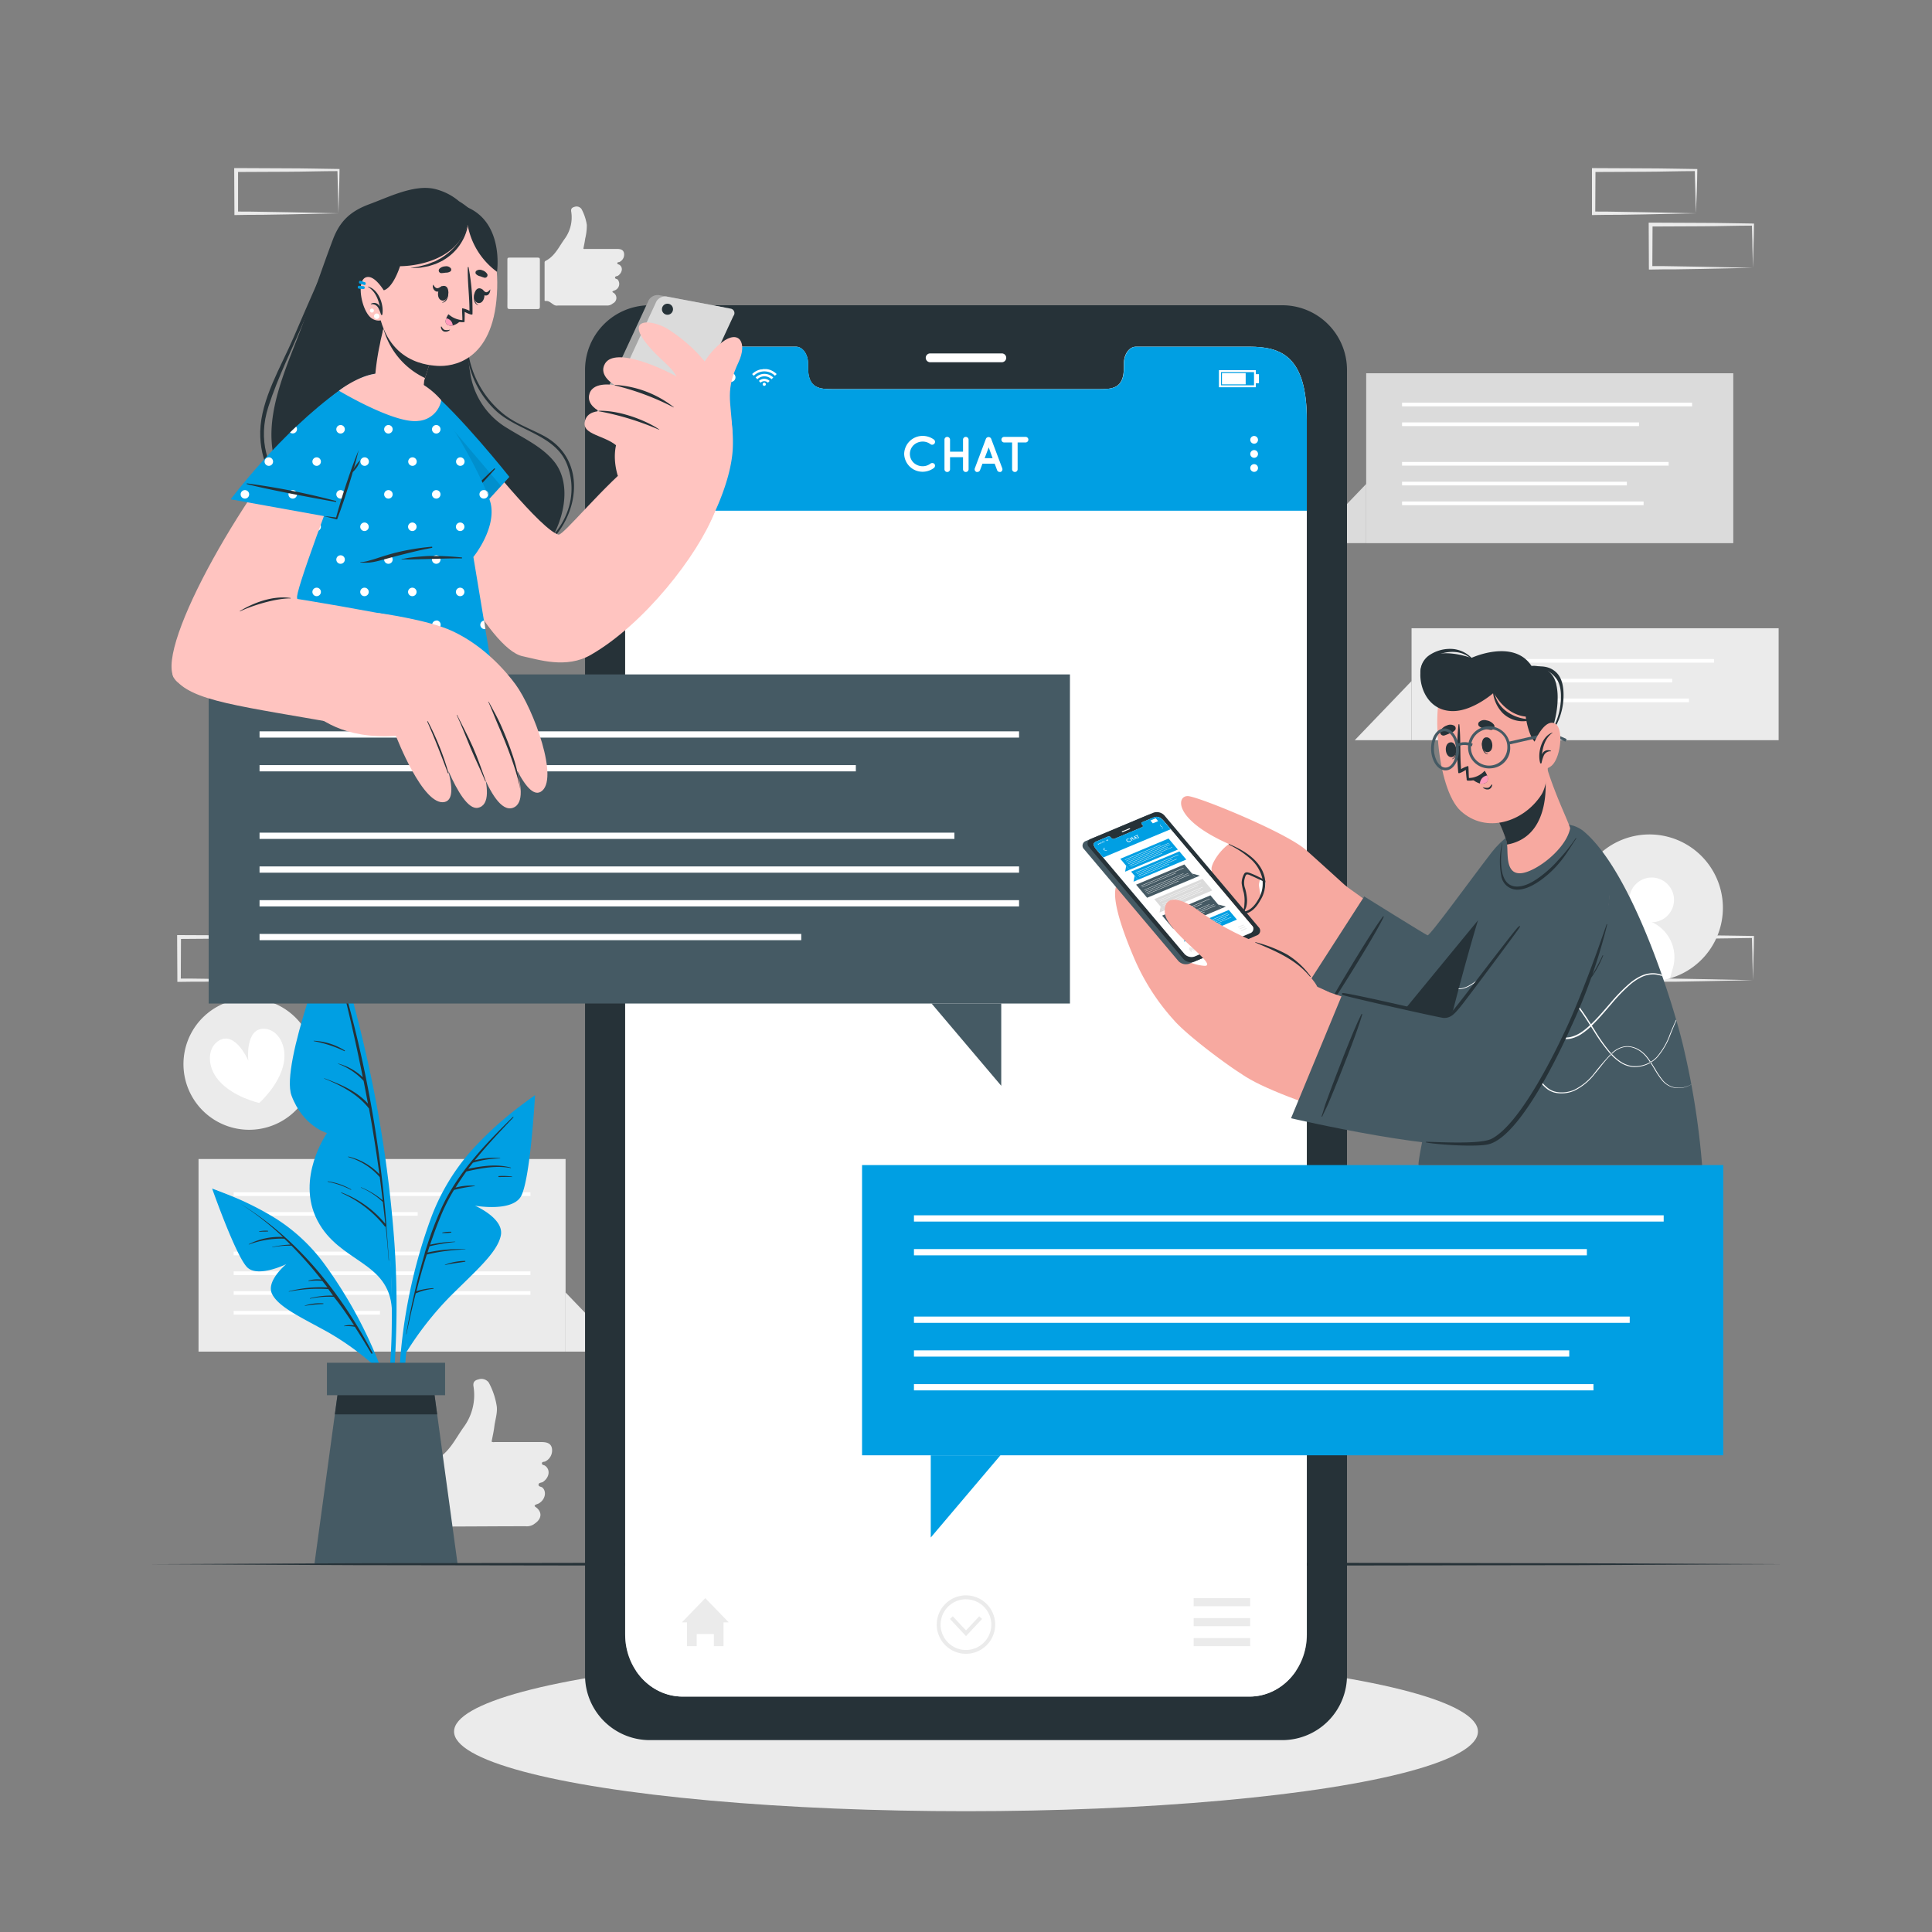 <svg xmlns="http://www.w3.org/2000/svg" viewBox="0 0 500 500"><rect x="0" y="0" width="500" height="500" fill="#808080" stroke="none"/><g id="freepik--background-complete--inject-83"><path d="M87.59,239.56l-13.12.27-6.66.12c-2.23,0-4.47,0-6.7.05h-.44v-.44l-.06-11.19v-.51h.5l13.24.06c4.42,0,8.83.11,13.24.16h.28v.27c0,1.89-.09,3.78-.13,5.65Zm0,0-.14-5.66c0-1.86-.11-3.7-.13-5.53l.27.27c-4.41.05-8.82.16-13.24.16l-13.24.07.5-.5,0,11.19-.45-.45c2.18,0,4.36,0,6.55,0l6.58.12Z" style="fill:#ebebeb"></path><path d="M72.82,253.67l-13.12.27-6.66.12c-2.23,0-4.47,0-6.7.05H45.9v-.44l-.06-11.19V242h.5l13.24.06c4.41,0,8.83.11,13.24.16h.28v.27c0,1.89-.08,3.78-.13,5.65Zm0,0L72.68,248c-.05-1.86-.11-3.7-.13-5.53l.27.27c-4.41.05-8.83.16-13.24.16L46.34,243l.5-.49-.05,11.19-.45-.45c2.18,0,4.36,0,6.55.05l6.58.12Z" style="fill:#ebebeb"></path><path d="M363.58,360.91l-13.12.27-6.66.12c-2.23,0-4.47,0-6.7.05h-.44v-.44l-.06-11.19v-.51h.5l13.24.06c4.42,0,8.83.11,13.24.16h.28v.27c0,1.89-.09,3.78-.14,5.65Zm0,0-.14-5.66c0-1.86-.11-3.7-.13-5.53l.27.27c-4.41.05-8.82.16-13.24.16l-13.24.07.5-.5-.05,11.19-.45-.45c2.18,0,4.36,0,6.55.05l6.58.12Z" style="fill:#ebebeb"></path><path d="M348.81,375l-13.12.27-6.67.12c-2.22,0-4.46,0-6.69,0h-.44V375l-.05-11.19v-.51h.5l13.24.06c4.41,0,8.83.11,13.24.16h.28v.27c0,1.89-.08,3.78-.13,5.65Zm0,0-.14-5.66c-.05-1.86-.11-3.7-.13-5.53l.27.27c-4.41,0-8.83.16-13.24.16l-13.24.07.5-.5L322.78,375l-.45-.45c2.18,0,4.36,0,6.55.05l6.57.12Z" style="fill:#ebebeb"></path><path d="M453.66,253.67l-13.13.27-6.66.12c-2.22,0-4.46,0-6.69.05h-.45v-.44l-.05-11.19V242h.5l13.24.06c4.41,0,8.83.11,13.24.16h.27v.27c0,1.89-.08,3.78-.13,5.65Zm0,0-.14-5.66c0-1.86-.12-3.7-.13-5.53l.27.27c-4.41.05-8.83.16-13.24.16l-13.24.06.5-.49-.06,11.19-.44-.45c2.18,0,4.36,0,6.54.05l6.58.12Z" style="fill:#ebebeb"></path><path d="M438.89,55.2l-13.13.28-6.66.11c-2.22,0-4.46,0-6.69.06H412V55.2l0-11.19v-.5h.51l13.24.06c4.41,0,8.82.12,13.24.17h.27V44c0,1.9-.09,3.79-.13,5.65Zm0,0-.14-5.65c-.05-1.87-.12-3.71-.14-5.54l.28.27c-4.42,0-8.83.16-13.24.17l-13.24.06.5-.5-.06,11.19-.44-.45c2.18,0,4.35,0,6.54.06l6.58.11Z" style="fill:#ebebeb"></path><path d="M453.66,69.31l-13.13.28-6.66.11c-2.22,0-4.46,0-6.69.06h-.45v-.45l-.05-11.19v-.5h.5l13.24.06c4.41,0,8.83.12,13.24.17h.27v.27c0,1.9-.08,3.79-.13,5.65Zm0,0-.14-5.65c0-1.87-.12-3.71-.13-5.54l.27.27c-4.41,0-8.83.16-13.24.17l-13.24.06.5-.5-.06,11.19-.44-.45c2.18,0,4.36,0,6.54.06l6.58.11Z" style="fill:#ebebeb"></path><path d="M87.59,55.2l-13.12.28-6.66.11c-2.23,0-4.47,0-6.7.06h-.44V55.2L60.61,44v-.5h.5l13.24.06c4.42,0,8.83.12,13.24.17h.28V44c0,1.9-.09,3.79-.13,5.65Zm0,0-.14-5.65c0-1.87-.11-3.71-.13-5.54l.27.27c-4.41,0-8.82.16-13.24.17l-13.24.06.5-.5,0,11.19-.45-.45c2.18,0,4.36,0,6.55.06l6.58.11Z" style="fill:#ebebeb"></path><path d="M240.33,178.26l-13.12.27-6.66.12c-2.23,0-4.47,0-6.7,0h-.44v-.44l-.05-11.19v-.51h.5l13.24.06c4.41,0,8.83.11,13.24.16h.28v.27c0,1.89-.08,3.78-.13,5.65Zm0,0-.14-5.66c-.05-1.86-.11-3.7-.13-5.53l.27.27c-4.41,0-8.83.16-13.24.16l-13.24.07.5-.5,0,11.19-.45-.45c2.18,0,4.36,0,6.55.06L227,178Z" style="fill:#ebebeb"></path><polygon points="51.38 349.8 146.37 349.8 146.37 299.95 51.38 299.95 51.38 299.95 51.38 349.8 51.38 349.8" style="fill:#ebebeb"></polygon><polygon points="161.08 349.8 146.37 349.8 146.37 334.49 161.08 349.8" style="fill:#ebebeb"></polygon><rect x="60.47" y="308.57" width="76.81" height="0.95" style="fill:#fff"></rect><rect x="60.47" y="313.68" width="47.63" height="0.95" style="fill:#fff"></rect><rect x="60.47" y="323.92" width="65.25" height="0.95" style="fill:#fff"></rect><rect x="60.47" y="329.03" width="76.81" height="0.95" style="fill:#fff"></rect><rect x="60.47" y="334.15" width="76.81" height="0.95" style="fill:#fff"></rect><rect x="60.47" y="339.26" width="37.87" height="0.95" style="fill:#fff"></rect><rect x="353.57" y="96.6" width="95" height="43.97" style="fill:#dbdbdb"></rect><polygon points="338.87 140.56 353.57 140.56 353.57 125.25 338.87 140.56" style="fill:#dbdbdb"></polygon><rect x="362.85" y="119.55" width="68.99" height="0.95" style="fill:#fff"></rect><rect x="362.85" y="124.67" width="58.18" height="0.95" style="fill:#fff"></rect><rect x="362.85" y="109.32" width="61.33" height="0.95" style="fill:#fff"></rect><rect x="362.85" y="104.21" width="75.06" height="0.95" style="fill:#fff"></rect><rect x="362.85" y="129.79" width="62.51" height="0.95" style="fill:#fff"></rect><rect x="365.31" y="162.59" width="95" height="28.97" style="fill:#ebebeb"></rect><polygon points="350.61 191.56 365.31 191.56 365.31 176.25 350.61 191.56" style="fill:#ebebeb"></polygon><rect x="374.59" y="170.55" width="68.99" height="0.95" style="fill:#fff"></rect><rect x="374.59" y="175.66" width="58.18" height="0.95" style="fill:#fff"></rect><rect x="374.59" y="180.78" width="62.51" height="0.95" style="fill:#fff"></rect><path d="M412.94,247.86a19,19,0,1,0-2.65-22.16A18.82,18.82,0,0,0,412.94,247.86Z" style="fill:#ebebeb"></path><path d="M421.89,231.32a5.78,5.78,0,1,0,7.11-4A5.77,5.77,0,0,0,421.89,231.32Z" style="fill:#fff"></path><path d="M413.58,245.56l-.64,2.3a19,19,0,0,0,19.25,5.32l.64-2.29a10,10,0,1,0-19.25-5.33Z" style="fill:#fff"></path><path d="M49.53,283.48a17,17,0,1,1,23,6.88A17,17,0,0,1,49.53,283.48Z" style="fill:#ebebeb"></path><path d="M73.41,275.27c-1.18,5.65-6.31,10.17-6.31,10.17s-6.68-1.43-10.47-5.79c-3.16-3.63-3-8.49,0-10.33,4.31-2.64,7.64,5.2,7.64,5.2s-.93-8.47,4.12-8.28C71.89,266.38,74.38,270.55,73.41,275.27Z" style="fill:#fff"></path><g id="freepik--xsrjP0--inject-83"><path d="M115.67,394.57c-.93-.58-1.74-1.43-3-1.3-.48.05-.37-.35-.38-.61q0-7,0-14.06c0-.34,0-.62.39-.81,3.57-1.81,5.11-5.37,7.29-8.41a14,14,0,0,0,2.56-10.64c-.15-1.06.34-1.53,1.29-1.75a2.36,2.36,0,0,1,2.68.83,19,19,0,0,1,2.06,6.14c.21,1.77-.42,3.5-.63,5.26-.16,1.29-.46,2.56-.7,3.87.32.22.68.1,1,.11l11.87,0c1.67,0,2.49.47,2.73,1.58a3.18,3.18,0,0,1-1.72,3.44c-.29.15-.83,0-.86.48s.52.42.79.61c1.44,1,1.18,3-.48,4.19-.4.28-1.17.15-1.19.73s.72.46,1.05.79c1.16,1.14.59,3.28-1.13,4.14a4.86,4.86,0,0,0-.7.28c-.2.13-.39.28,0,.55,1.72,1.21,1.69,2.92,0,4.17l-.51.37a3.35,3.35,0,0,1-2.09.46c-6.21,0-12.41.05-18.62.07A2.21,2.21,0,0,1,115.67,394.57Z" style="fill:#ebebeb;fill-rule:evenodd"></path><path d="M98,386.37c0-3,0-6,0-8.94,0-.6.06-.9.8-.89q5.44,0,10.89,0c.71,0,.83.24.82.87q0,9,.07,18c0,.76-.2,1-1,1-3.52,0-7,0-10.56.05-.88,0-1-.29-1-1.06C98,392.32,98,389.34,98,386.37Z" style="fill:#ebebeb;fill-rule:evenodd"></path></g><g id="freepik--xsrjp0--inject-83"><path d="M143.19,78.78c-.63-.39-1.17-1-2-.87-.32,0-.25-.24-.25-.41q0-4.73,0-9.45c0-.23,0-.41.26-.54,2.4-1.22,3.43-3.61,4.9-5.65a9.42,9.42,0,0,0,1.72-7.15c-.1-.71.23-1,.87-1.18a1.58,1.58,0,0,1,1.8.56,12.69,12.69,0,0,1,1.38,4.12,14.64,14.64,0,0,1-.42,3.54c-.11.87-.31,1.72-.47,2.6.21.15.46.07.68.07l8,0c1.12,0,1.67.32,1.83,1.06a2.12,2.12,0,0,1-1.15,2.31c-.2.1-.56,0-.58.32s.35.29.53.41c1,.66.79,2-.32,2.82-.27.18-.79.1-.8.49s.48.31.7.53a1.79,1.79,0,0,1-.76,2.78,3.17,3.17,0,0,0-.46.19c-.14.09-.27.19,0,.37a1.56,1.56,0,0,1,0,2.8l-.35.25a2.23,2.23,0,0,1-1.4.31l-12.51,0A1.46,1.46,0,0,1,143.19,78.78Z" style="fill:#ebebeb;fill-rule:evenodd"></path><path d="M131.31,73.27c0-2,0-4,0-6,0-.41,0-.61.54-.6q3.66,0,7.32,0c.48,0,.55.16.55.59q0,6,0,12.08c0,.51-.13.65-.65.65-2.36,0-4.73,0-7.1,0-.58,0-.67-.19-.66-.71C131.34,77.27,131.32,75.27,131.31,73.27Z" style="fill:#ebebeb;fill-rule:evenodd"></path></g></g><g id="freepik--Shadow--inject-83"><ellipse cx="250" cy="448.12" rx="132.49" ry="20.62" style="fill:#ebebeb"></ellipse></g><g id="freepik--Plant--inject-83"><path d="M102.44,347.36a237.83,237.83,0,0,0-.35-25.47,323.9,323.9,0,0,0-8-51.89c-2.22-9.6-5-19-7.82-28.47-.08-.29-.54-.21-.46.09,8.83,33.24,16.07,67.55,15.57,102.11-.13,9.67-1.25,19.17-2.17,28.78,0,.25.4.36.45.09C101.51,364.38,102.1,355.76,102.44,347.36Z" style="fill:#009FE3"></path><path d="M85.83,241.62s-13.37,33.95-10.38,41.93,9.17,9.68,9.17,9.68-8.18,11.68-2.47,22.64,18.43,10.44,19.27,22.86C101.42,338.73,102.13,286.78,85.83,241.62Z" style="fill:#009FE3"></path><path d="M100,317.28a.28.28,0,0,0,0-.18,310.46,310.46,0,0,0-13-68.29c0-.06-.13,0-.11,0q4,14.89,7,30a14.65,14.65,0,0,0-6.38-3.56s-.07,0,0,.07a17,17,0,0,1,6.59,4.4q.58,3,1.13,5.91c-3-3.34-7.13-5-11.28-6.57-.06,0-.09.06,0,.09,4.32,1.75,8.62,4,11.55,7.74q1.53,8.46,2.69,17a16.21,16.21,0,0,0-8-4.57c-.09,0-.14.11,0,.14a17,17,0,0,1,8.09,5.18.1.1,0,0,0,0,0c.27,2,.52,4,.75,6a20.78,20.78,0,0,0-5.59-3.37s-.08.06,0,.09A19.08,19.08,0,0,1,99,311l.07,0c.23,1.9.45,3.8.64,5.71a27.18,27.18,0,0,0-11.34-8.1c-.09,0-.13.1,0,.14a29.49,29.49,0,0,1,11.18,8.6.25.25,0,0,0,.28.09c.29,2.92.55,5.84.76,8.77,0,0,.07.05.07,0Q100.34,321.78,100,317.28Z" style="fill:#263238"></path><path d="M89.22,271.86a16.63,16.63,0,0,0-8-2.51c-.07,0-.07.09,0,.1a31.58,31.58,0,0,1,7.94,2.6A.11.11,0,0,0,89.22,271.86Z" style="fill:#263238"></path><path d="M90.85,307.8a16.81,16.81,0,0,0-6-2.07c-.07,0-.08.1,0,.12a22.25,22.25,0,0,1,6,2.09C90.86,308,90.92,307.84,90.85,307.8Z" style="fill:#263238"></path><path d="M137.6,284.1a90.68,90.68,0,0,0-15.48,13.53A55.57,55.57,0,0,0,111.26,316a137.58,137.58,0,0,0-8.08,44,106.76,106.76,0,0,0,2.38,24.76.23.23,0,0,0,.46-.09,138.68,138.68,0,0,1,.25-43.28c2.3-14.05,5.9-29.33,14.83-40.74C126,294.52,132,289.63,138,284.57,138.33,284.31,137.92,283.87,137.6,284.1Z" style="fill:#009FE3"></path><path d="M105.14,350a83.6,83.6,0,0,1,11.29-14.42c6.69-6.69,12.32-11.44,13.19-15.87s-6.7-7.68-6.7-7.68,9.26,1.66,11.79-2.22,3.76-26.39,3.76-26.39-16.84,12-24.69,28.88S105.14,350,105.14,350Z" style="fill:#009FE3"></path><path d="M132.64,289.15c-7.08,7-14.22,14.37-18.39,23.52a90.69,90.69,0,0,0-3.72,9.7v0c-.21.66-.43,1.32-.63,2a.49.49,0,0,0,0,.11,191.41,191.41,0,0,0-4.78,20.79c0,.05.06.07.07,0,.72-3.51,1.52-7.06,2.42-10.59l.1,0a14.68,14.68,0,0,1,4.42-1.13c.1,0,.09-.18,0-.18a17.1,17.1,0,0,0-4.37.8c.81-3.19,1.7-6.36,2.7-9.5a47.32,47.32,0,0,1,10-1.3s0-.06,0-.06a37.61,37.61,0,0,0-9.82.84c.17-.54.35-1.08.53-1.61a51.59,51.59,0,0,1,6.65-1.13s0-.07,0-.07a32.37,32.37,0,0,0-6.51.79c.91-2.71,1.9-5.38,3-8a48.53,48.53,0,0,1,3.18-6.17,39.39,39.39,0,0,1,5.4-1,0,0,0,0,0,0-.09,14.55,14.55,0,0,0-5,.49c.89-1.43,1.82-2.83,2.81-4.19h0c3.78-.83,7.61-1.61,11.47-.88.07,0,.09-.1,0-.12-3.68-1-7.33-.41-11,.31.4-.53.81-1.05,1.22-1.57a24.79,24.79,0,0,1,7.06-1.11,0,0,0,0,0,0-.08,18.49,18.49,0,0,0-6.58.58c3.13-3.88,6.58-7.52,10-11.12C132.93,289.08,132.81,289,132.64,289.15Z" style="fill:#263238"></path><path d="M132.45,304.49a15.62,15.62,0,0,0-3.35-.12.12.12,0,0,0,0,.24c1.11,0,2.21-.05,3.32,0A.07.07,0,1,0,132.45,304.49Z" style="fill:#263238"></path><path d="M120.33,326.32a15.14,15.14,0,0,0-5.19,1s0,.09,0,.08c1.72-.41,3.45-.58,5.18-.86C120.49,326.55,120.48,326.32,120.33,326.32Z" style="fill:#263238"></path><path d="M116.7,318.78a11,11,0,0,0-2.21.2.07.07,0,0,0,0,.13,10.89,10.89,0,0,0,2.21-.11C116.83,319,116.83,318.78,116.7,318.78Z" style="fill:#263238"></path><path d="M55.77,308a76.65,76.65,0,0,1,15.65,7.38,46.5,46.5,0,0,1,13,12.39,115.91,115.91,0,0,1,16.73,33.76A90.26,90.26,0,0,1,105,382.1a.2.2,0,0,1-.39,0,117,117,0,0,0-10.2-35C89.28,336.33,82.83,324.8,73,317.63c-5.37-3.91-11.41-6.46-17.43-9.17C55.23,308.32,55.45,307.87,55.77,308Z" style="fill:#009FE3"></path><path d="M97.26,353.78a70.52,70.52,0,0,0-12.47-9.06c-7-3.87-12.62-6.41-14.35-9.79s3.65-7.77,3.65-7.77-7.11,3.49-10,.93S54.9,307.6,54.9,307.6s16.41,5.84,26.66,17.67S97.26,353.78,97.26,353.78Z" style="fill:#009FE3"></path><path d="M96.4,350.09c-8.21-15.41-19.16-29.35-34.17-38.55,0,0,0,0,0,0a75.13,75.13,0,0,1,11,8.6A17.34,17.34,0,0,0,64.39,322a0,0,0,0,0,0,.09,24.3,24.3,0,0,1,9.08-1.53.15.15,0,0,0,.1,0c.54.51,1.06,1,1.58,1.54a27.62,27.62,0,0,0-4.71.62s0,.08,0,.07a23.81,23.81,0,0,1,5-.41,102.83,102.83,0,0,1,7.74,8.79,7.84,7.84,0,0,0-3.3.24.06.06,0,0,0,0,.12,18,18,0,0,1,3.52-.05c.45.57.9,1.14,1.34,1.72a31.87,31.87,0,0,0-10,1s0,.09,0,.08a39.88,39.88,0,0,1,10.23-.67l1.22,1.69a21.66,21.66,0,0,0-5.93.68.06.06,0,0,0,0,.12,22.55,22.55,0,0,1,6.13-.48C88.31,338,90,340.48,91.63,343a5.62,5.62,0,0,0-2.61.16,0,0,0,0,0,0,.07,11,11,0,0,1,2.81.14c1.46,2.27,2.88,4.57,4.23,6.88C96.2,350.44,96.51,350.29,96.4,350.09Z" style="fill:#263238"></path><path d="M83.63,337.31a12.6,12.6,0,0,0-4.76.58,0,0,0,1,0,0,.07,35.91,35.91,0,0,1,4.74-.48C83.73,337.47,83.75,337.32,83.63,337.31Z" style="fill:#263238"></path><path d="M69.32,318.53a8.12,8.12,0,0,0-2.2.13c-.09,0-.06.14,0,.13.72-.08,1.43-.05,2.15-.07A.1.1,0,0,0,69.32,318.53Z" style="fill:#263238"></path><polygon points="118.42 404.73 81.38 404.73 86.66 366.04 88.01 356.12 111.79 356.12 113.14 366.04 118.42 404.73" style="fill:#455a64"></polygon><polygon points="113.14 366.04 86.66 366.04 88.01 356.12 111.79 356.12 113.14 366.04" style="fill:#263238"></polygon><rect x="84.61" y="352.68" width="30.58" height="8.4" style="fill:#455a64"></rect></g><g id="freepik--Floor--inject-83"><polygon points="38.62 404.81 91.46 404.57 144.31 404.48 250 404.31 355.69 404.48 408.54 404.57 461.38 404.81 408.54 405.06 355.69 405.14 250 405.31 144.31 405.14 91.46 405.06 38.62 404.81" style="fill:#263238"></polygon></g><g id="freepik--Device--inject-83"><path d="M332,79H168a16.74,16.74,0,0,0-16.59,16.9V433.45A16.75,16.75,0,0,0,168,450.34H332a16.76,16.76,0,0,0,16.6-16.89V95.94A16.75,16.75,0,0,0,332,79Zm6.23,344c0,8.88-6.65,16.07-14.86,16.07H176.67c-8.23,0-14.88-7.19-14.88-16.07V108.73c0-18.1,6.65-19,14.88-19H206c1.71,0,3.11,1.94,3.11,4.34v1c0,5.64,3.08,5.65,6.87,5.65h68c3.82,0,6.87,0,6.87-5.65v-1c0-2.4,1.38-4.34,3.12-4.34h29.38c8.21,0,14.86,2.4,14.86,19Z" style="fill:#263238"></path><path d="M259.26,93.75H240.73a1.16,1.16,0,0,1-1.15-1.15h0a1.15,1.15,0,0,1,1.15-1.14h18.53a1.14,1.14,0,0,1,1.15,1.14h0A1.15,1.15,0,0,1,259.26,93.75Z" style="fill:#fff"></path><path d="M338.2,108.73V423c0,8.88-6.65,16.07-14.85,16.07H176.67c-8.23,0-14.88-7.19-14.88-16.07V108.73c0-18.1,6.65-19,14.88-19H206c1.71,0,3.11,1.94,3.11,4.34v1c0,5.64,3.08,5.65,6.87,5.65h68c3.82,0,6.88,0,6.88-5.65v-1c0-2.4,1.37-4.34,3.11-4.34h29.39C331.55,89.75,338.2,92.15,338.2,108.73Z" style="fill:#fff"></path><path d="M338.2,108.73v23.45H161.79V108.73c0-18.1,6.65-19,14.87-19h29.39c1.71,0,3.1,1.94,3.1,4.34v1c0,5.64,3.09,5.65,6.87,5.65h68c3.82,0,6.88,0,6.88-5.65v-1c0-2.4,1.38-4.34,3.11-4.34h29.38C331.55,89.75,338.2,92.15,338.2,108.73Z" style="fill:#009FE3"></path><polygon points="179.65 120.73 174.44 115.84 179.65 110.96 180.46 111.82 176.16 115.84 180.46 119.87 179.65 120.73" style="fill:#fff"></polygon><path d="M325.57,113.83a1,1,0,1,1-1-1A1,1,0,0,1,325.57,113.83Z" style="fill:#fff"></path><path d="M325.57,117.48a1,1,0,1,1-1-1A1,1,0,0,1,325.57,117.48Z" style="fill:#fff"></path><path d="M325.57,121.12a1,1,0,1,1-1-1A1,1,0,0,1,325.57,121.12Z" style="fill:#fff"></path><g id="freepik--u5Zjqx--inject-83"><path d="M201,96.81l-.29.28-.16.16a3.85,3.85,0,0,0-5.47,0l-.16-.16-.28-.28h0l0,0,.36-.32a3.74,3.74,0,0,1,.83-.52,3.86,3.86,0,0,1,1.1-.37c.18,0,.36,0,.55-.08H198l.37,0a4.37,4.37,0,0,1,1,.24,4.72,4.72,0,0,1,.68.32,5.17,5.17,0,0,1,.66.46l.3.27Z" style="fill:#fff"></path><path d="M196,98.14l-.45-.44a3.23,3.23,0,0,1,4.57,0l-.45.45a2.6,2.6,0,0,0-3.67,0Z" style="fill:#fff"></path><path d="M199.18,98.59l-.44.45a1.34,1.34,0,0,0-1.89,0l-.44-.45A2,2,0,0,1,199.18,98.59Z" style="fill:#fff"></path><path d="M198.2,99.44a.41.41,0,1,1-.4-.4A.4.4,0,0,1,198.2,99.44Z" style="fill:#fff"></path></g><path d="M173.29,97.66a1.17,1.17,0,1,1,1.17,1.17A1.17,1.17,0,0,1,173.29,97.66Z" style="fill:#fff"></path><path d="M177,97.66a1.17,1.17,0,1,1,1.17,1.17A1.16,1.16,0,0,1,177,97.66Z" style="fill:#fff"></path><path d="M180.66,97.66a1.17,1.17,0,1,1,1.17,1.17A1.16,1.16,0,0,1,180.66,97.66Z" style="fill:#fff"></path><path d="M184.34,97.66a1.17,1.17,0,1,1,1.17,1.17A1.16,1.16,0,0,1,184.34,97.66Z" style="fill:#fff"></path><path d="M188,97.66a1.17,1.17,0,1,1,1.17,1.17A1.17,1.17,0,0,1,188,97.66Z" style="fill:#fff"></path><path d="M325,100.22h-9.54V95.8H325Zm-9-.5h8.54V96.3h-8.54Z" style="fill:#fff"></path><rect x="316.24" y="96.56" width="6.14" height="2.91" style="fill:#fff"></rect><rect x="324.97" y="96.83" width="0.85" height="2.36" style="fill:#fff"></rect><polygon points="188.6 419.87 187.25 419.87 187.25 426.03 184.75 426.03 184.75 422.89 180.31 422.89 180.31 426.03 177.8 426.03 177.8 419.87 176.46 419.87 182.53 413.6 188.6 419.87" style="fill:#ebebeb"></polygon><rect x="308.92" y="413.6" width="14.62" height="2.09" style="fill:#ebebeb"></rect><rect x="308.92" y="418.77" width="14.62" height="2.09" style="fill:#ebebeb"></rect><rect x="308.92" y="423.94" width="14.62" height="2.09" style="fill:#ebebeb"></rect><polygon points="254.16 418.98 250 423.42 245.84 418.98 246.58 418.3 250 421.95 253.42 418.3 254.16 418.98" style="fill:#ebebeb"></polygon><path d="M250,428a7.56,7.56,0,1,1,7.55-7.56A7.56,7.56,0,0,1,250,428Zm0-14.11a6.56,6.56,0,1,0,6.55,6.55A6.56,6.56,0,0,0,250,413.9Z" style="fill:#ebebeb"></path><path d="M234,117.48a4.76,4.76,0,0,1,4.76-4.67,4.91,4.91,0,0,1,3,1,.75.75,0,0,1-.91,1.18,3.23,3.23,0,0,0-2.09-.71,3.43,3.43,0,0,0-2.33.93,3.19,3.19,0,0,0-.95,2.26,3.14,3.14,0,0,0,.95,2.26,3.43,3.43,0,0,0,2.33.93,3.32,3.32,0,0,0,2.09-.71.79.79,0,0,1,1,.14.77.77,0,0,1-.13,1,4.91,4.91,0,0,1-3,1A4.75,4.75,0,0,1,234,117.48Z" style="fill:#fff"></path><path d="M244.43,121.43v-7.65a.7.7,0,0,1,.71-.71.72.72,0,0,1,.73.71v3.11h3.36v-3.11a.7.7,0,0,1,.71-.71.72.72,0,0,1,.73.71v7.65a.72.72,0,0,1-.73.72.7.7,0,0,1-.71-.72v-3.11h-3.36v3.11a.72.72,0,0,1-.73.72A.7.7,0,0,1,244.43,121.43Z" style="fill:#fff"></path><path d="M257.42,120h-3.16l-.63,1.68a.73.73,0,0,1-.68.46.64.64,0,0,1-.24,0,.73.73,0,0,1-.43-.93l2.87-7.64a.74.74,0,0,1,1.37,0l2.87,7.64a.73.73,0,0,1-.43.93.66.66,0,0,1-.25,0,.7.7,0,0,1-.66-.46Zm-.54-1.43-1-2.79-1.05,2.79Z" style="fill:#fff"></path><path d="M265.42,114.51h-2.06v6.92a.7.7,0,0,1-.71.72.72.72,0,0,1-.72-.72v-6.92h-2.05a.72.72,0,0,1-.71-.73.7.7,0,0,1,.71-.71h5.54a.71.71,0,0,1,.72.71A.74.74,0,0,1,265.42,114.51Z" style="fill:#fff"></path></g><g id="freepik--character-2--inject-83"><rect x="223.1" y="301.52" width="222.89" height="75.11" style="fill:#009FE3"></rect><polygon points="240.88 397.91 240.88 376.63 258.91 376.63 240.88 397.91" style="fill:#009FE3"></polygon><rect x="236.53" y="340.73" width="185.24" height="1.62" style="fill:#fff"></rect><rect x="236.53" y="349.47" width="169.59" height="1.62" style="fill:#fff"></rect><rect x="236.53" y="323.26" width="174.15" height="1.62" style="fill:#fff"></rect><rect x="236.53" y="314.52" width="194.03" height="1.62" style="fill:#fff"></rect><rect x="236.53" y="358.21" width="175.86" height="1.62" style="fill:#fff"></rect><path d="M397.41,225.32c-4.73,19.24-16.19,49.13-26.31,49-9.25-.15-29.86-16.54-38.5-21.91s10.74-26.53,15.69-23.11c7.67,5.31,19.16,14.78,21.1,14.16,2.41-.77,5.49-6.72,19.28-24.26C394.31,212,399.42,217.13,397.41,225.32Z" style="fill:#f7a9a0"></path><path d="M339,221.12c-4.07-1.44-8.62-3.42-13.15-3.33s-8.28,6.06-8.28,7.77,1.71,12.37,6.24,12.37,1.79-8.19,2-9.13.34-2.14,1.19-2.05,15.79,7.17,15.79,7.17Z" style="fill:#f7a9a0"></path><path d="M338.71,221.74c-.25,0-12.37-4.78-16.9-4.69s-8.28,6.06-8.28,7.77,1.71,12.37,6.23,12.37,1.8-8.19,2-9.13.34-2.14,1.19-2.05,15.79,7.17,15.79,7.17Z" style="fill:#f7a9a0"></path><path d="M321.3,236.62a5.34,5.34,0,0,0,.75-2.67,9.36,9.36,0,0,0-.16-2.89,15.17,15.17,0,0,1-.55-2.49,5,5,0,0,1,.63-2.39c.35-.63,1-.42,1.59-.22a24.67,24.67,0,0,1,2.46,1.11c.86.43,1.72.88,2.57,1.32a24,24,0,0,1,2.63,1.45.07.07,0,0,1-.06.12,24.66,24.66,0,0,1-2.29-1l-2.59-1.19c-.81-.36-1.6-.76-2.42-1.11-.28-.12-.86-.43-1.19-.35s-.51.92-.59,1.2a4.23,4.23,0,0,0,.16,2.44,13.06,13.06,0,0,1,.46,2.48,6.47,6.47,0,0,1-.19,2.36,9.51,9.51,0,0,1-1.07,2C321.38,236.8,321.24,236.7,321.3,236.62Z" style="fill:#263238"></path><path d="M353.06,233.62s-12.53-11.43-15.14-13.7c-5.24-4.55-27.29-13.56-30.36-13.88s-4.18,6,10.78,12.52c7.89,3.45,9.29,8,9.14,10.47s-2.54,7.17-6.75,7.05-6.94-6.26-10.81-6.94-1.31,6.41,1.42,10.51a25.83,25.83,0,0,0,11.33,8.84c3.64,1.37,14.91,6.22,14.91,6.22Z" style="fill:#f7a9a0"></path><path d="M315.51,233.12c1.58,1.23,3.38,2.82,5.47,2.9s3.55-1.32,4.56-3.08a8,8,0,0,0,1.1-5.82,9.78,9.78,0,0,0-2.88-4.72,23.78,23.78,0,0,0-5.71-3.8c-.09,0,0-.18.09-.14,1.93.87,8,3.34,9.17,8.66a8.17,8.17,0,0,1-1.18,5.94c-.93,1.67-2.29,3.29-4.33,3.45-2.49.21-4.63-1.82-6.42-3.33C315.3,233.11,315.42,233.06,315.51,233.12Z" style="fill:#263238"></path><path d="M353.06,232l-18.75,29.11s29.75,16.67,38.17,14,21.13-26.81,26.37-48-7.76-13.06-12.81-6.52-16,21.67-16.59,21.47S353.06,232,353.06,232Z" style="fill:#455a64"></path><path d="M355.28,271.3c6.78,2.76,13.43,4.77,16.9,3.9l.3-.08c8.42-2.7,21.13-26.82,26.38-48a32.76,32.76,0,0,0,1.2-8.7c0-.11,0-.2,0-.31a4,4,0,0,0-.05-.5,1.36,1.36,0,0,0,0-.21c0-.15,0-.31-.06-.45Z" style="fill:#263238"></path><path d="M344.78,258.27q.89-1.54,1.8-3.09c1.21-2.05,8.47-14.25,11.34-18,.08-.1.23,0,.18.12-2,4.26-9.53,16.23-10.79,18.2-.64,1-1.28,2-1.93,3s-1.43,1.94-2.09,2.95a.09.09,0,0,1-.16-.09C343.72,260.4,344.19,259.3,344.78,258.27Z" style="fill:#263238"></path><path d="M440.5,301.52H367.15c-.95-1.1,16.49-76.54,24.35-86.58,1.68-2.15,7.16-2.69,11.81-2.06a21.07,21.07,0,0,1,3.58.76l.12,0a8.76,8.76,0,0,1,2.62,1.31c12.84,10.47,23.72,45.65,26.16,56.53A203.7,203.7,0,0,1,440.5,301.52Z" style="fill:#455a64"></path><path d="M437.67,280.7a8.92,8.92,0,0,1-1.22.55,6.16,6.16,0,0,1-3.48.19,5.51,5.51,0,0,1-2.9-1.92,22.61,22.61,0,0,1-1.95-2.9c-.32-.54-.64-1.07-1-1.59l-.12-.17a12.9,12.9,0,0,0-.81-1.13,7.57,7.57,0,0,0-2.61-2.2A6.13,6.13,0,0,0,422,271a4.57,4.57,0,0,0-1.69,0,6.11,6.11,0,0,0-3,1.61l-.17.16-.19.19c-1.53,1.48-2.78,3.27-4.18,4.91a15,15,0,0,1-5.38,4.43,8.24,8.24,0,0,1-3.46.66,6.68,6.68,0,0,1-1.77-.24,6,6,0,0,1-1.61-.77,8.85,8.85,0,0,1-2.38-2.61,21.35,21.35,0,0,1-1.58-3.13c-.9-2.16-1.59-4.38-2.33-6.58-.57-1.69-1.15-3.37-1.87-5l-.15-.33c-.17-.38-.36-.76-.55-1.13a13.94,13.94,0,0,0-1.93-2.86,7,7,0,0,0-2.79-1.93,7.86,7.86,0,0,0-6.61.8,19,19,0,0,0-4.78,5l-.34.45c0-.14.08-.28.11-.43l.09-.12a18.76,18.76,0,0,1,4.82-5,8,8,0,0,1,6.78-.85,7.34,7.34,0,0,1,2.9,2,14.72,14.72,0,0,1,2,2.9c.17.31.32.63.47.95l.15.32a54.55,54.55,0,0,1,2,5.2c.75,2.2,1.45,4.42,2.35,6.55a20.27,20.27,0,0,0,1.57,3.08,8.57,8.57,0,0,0,2.29,2.5,5.23,5.23,0,0,0,1.52.74,6.67,6.67,0,0,0,1.67.24,8.13,8.13,0,0,0,3.34-.62,14.85,14.85,0,0,0,5.29-4.33,63.65,63.65,0,0,1,4.22-4.92,1.07,1.07,0,0,1,.19-.18,1.37,1.37,0,0,1,.17-.17,6.33,6.33,0,0,1,3.1-1.65,4.79,4.79,0,0,1,1.77,0,6.62,6.62,0,0,1,1.68.55,7.89,7.89,0,0,1,2.67,2.26,13.58,13.58,0,0,1,.83,1.16l.12.17c.34.53.65,1.07,1,1.6a20.9,20.9,0,0,0,1.92,2.88,5.35,5.35,0,0,0,2.8,1.88,6,6,0,0,0,3.4-.15,7.16,7.16,0,0,0,1.24-.54A.52.52,0,0,1,437.67,280.7Zm-3.89-16.82c-.57,1.21-1.07,2.46-1.59,3.68a18.57,18.57,0,0,1-3.45,6,7.31,7.31,0,0,1-1.54,1.23l-.18.11a7.73,7.73,0,0,1-4.5,1,7,7,0,0,1-3.18-1.21,11.79,11.79,0,0,1-2.19-1.92,1.41,1.41,0,0,1-.17-.18,1.8,1.8,0,0,1-.19-.2,44.26,44.26,0,0,1-4-5.65l-.84-1.33-.18-.28c-.9-1.43-1.81-2.85-2.82-4.22a20.73,20.73,0,0,0-2.29-2.66,8.72,8.72,0,0,0-2.93-2,5.52,5.52,0,0,0-1.75-.36,6.53,6.53,0,0,0-1.77.18,8.31,8.31,0,0,0-3.21,1.47c-.19.14-.37.29-.55.45l-.22.2a16.6,16.6,0,0,0-3.39,4.94c-.14.28-.28.56-.4.84-.06.1-.1.2-.15.3a37.69,37.69,0,0,1-2.6,5.06,6.18,6.18,0,0,1-2.49,2.27,4.9,4.9,0,0,1-1.65.38,6.54,6.54,0,0,1-1.71-.12,7.73,7.73,0,0,1-3.05-1.51A25.72,25.72,0,0,1,378.2,268a21.38,21.38,0,0,0-2.59-2.35,5.07,5.07,0,0,0-.54-.36,1.21,1.21,0,0,1-.05.18l.48.33a21,21,0,0,1,2.56,2.34,27.52,27.52,0,0,0,2.56,2.38,8,8,0,0,0,3.14,1.56,6.93,6.93,0,0,0,1.76.13,5.13,5.13,0,0,0,1.73-.39,6.44,6.44,0,0,0,2.61-2.35,34.16,34.16,0,0,0,2.54-4.87l.15-.31c.16-.35.33-.69.5-1a16.87,16.87,0,0,1,3.23-4.74l.23-.21c.21-.18.42-.36.64-.52a8,8,0,0,1,3.09-1.4,6.4,6.4,0,0,1,1.68-.17,5.18,5.18,0,0,1,1.65.35,8.55,8.55,0,0,1,2.82,1.88,20.23,20.23,0,0,1,2.27,2.61c1,1.36,1.94,2.79,2.85,4.24l.18.27c.27.43.54.86.82,1.29a45.1,45.1,0,0,0,4.08,5.66l.2.21.17.19a13.4,13.4,0,0,0,2.25,1.94,7.21,7.21,0,0,0,3.28,1.23,8,8,0,0,0,4.65-1.08l.18-.11a7.56,7.56,0,0,0,1.56-1.26,19.06,19.06,0,0,0,3.47-6c.49-1.19.95-2.39,1.49-3.56Zm-3.72-11.62a8.11,8.11,0,0,0-2-.39,7.24,7.24,0,0,0-3.43.73,13.63,13.63,0,0,0-2.93,1.93,44.3,44.3,0,0,0-4.89,5c-1.53,1.75-3,3.53-4.67,5.16l-.45.43a2.13,2.13,0,0,1-.22.21,17.54,17.54,0,0,1-1.95,1.61,8.77,8.77,0,0,1-3.08,1.44,5.58,5.58,0,0,1-1.68.1,6.82,6.82,0,0,1-1.64-.42,8.12,8.12,0,0,1-2.84-1.85,14.82,14.82,0,0,1-3.25-6c-.2-.61-.38-1.23-.56-1.85,0-.11-.07-.21-.1-.32a28.59,28.59,0,0,0-1.57-4.44,6.4,6.4,0,0,0-2.23-2.71,4.89,4.89,0,0,0-1.65-.64,6.94,6.94,0,0,0-1.76-.14,8,8,0,0,0-3.34,1.08,25.78,25.78,0,0,0-2.88,2,23,23,0,0,1-2.88,1.93,5.93,5.93,0,0,1-2.56.72.84.84,0,0,1-.05.17,5.85,5.85,0,0,0,2.69-.73,22,22,0,0,0,2.91-1.94,28.44,28.44,0,0,1,2.87-1.95,7.91,7.91,0,0,1,3.25-1,6.94,6.94,0,0,1,1.7.14,4.7,4.7,0,0,1,1.58.62,6.23,6.23,0,0,1,2.13,2.62,30.29,30.29,0,0,1,1.57,4.53l.09.33c.17.58.34,1.16.53,1.73a15.16,15.16,0,0,0,3.28,6.15,8.21,8.21,0,0,0,3,1.93,6.71,6.71,0,0,0,1.72.45,6,6,0,0,0,1.79-.1,8.77,8.77,0,0,0,3.19-1.51,16.49,16.49,0,0,0,1.94-1.6l.22-.2.49-.49c1.65-1.65,3.14-3.44,4.66-5.19a45.66,45.66,0,0,1,4.84-5,14,14,0,0,1,2.87-1.9,7,7,0,0,1,3.32-.72,7.35,7.35,0,0,1,2.06.43Z" style="fill:#fff"></path><path d="M416.19,234.41c-3.34,19.61-19.8,56.29-30.53,59.74-12.41,4-55.52-9.78-64-16-3.37-2.46,14.58-24.18,18.77-22.64,17.55,6.46,33.11,9.77,35.37,8.24,3.47-2.36,17.63-22.65,26.84-35.24C414.22,212.72,417.69,225.61,416.19,234.41Z" style="fill:#f7a9a0"></path><path d="M322.79,278.76c-1.92-.68-15.12-10.27-19-14.76a57.64,57.64,0,0,1-10.15-15.74c-3.92-9.13-5.76-15.8-4.82-18.8,1.1-3.47,1.41-4,10.54,11.11,5.16,8.56,10.09,9.53,14.36,9.45A65.71,65.71,0,0,1,344,256.8S330.17,281.39,322.79,278.76Z" style="fill:#f7a9a0"></path><path d="M324,242.61l-16.23,6.8a2.66,2.66,0,0,1-2.86-.76l-24.34-28.86a1.27,1.27,0,0,1,.42-2.13l16.24-6.8a2.65,2.65,0,0,1,2.86.75l24.34,28.86A1.28,1.28,0,0,1,324,242.61Z" style="fill:#455a64"></path><path d="M298.52,210.32l-16.23,6.8a1.27,1.27,0,0,0-.43,2.13l24.34,28.87a2.68,2.68,0,0,0,2.86.75l16.24-6.8a1.28,1.28,0,0,0,.42-2.14l-24.34-28.86A2.65,2.65,0,0,0,298.52,210.32Zm25.42,29.15a1.18,1.18,0,0,1-.31,2l-14.52,6.09a2.46,2.46,0,0,1-2.63-.76l-22.67-26.87c-1.3-1.55-.71-1.9.11-2.24l2.91-1.22a.64.64,0,0,1,.62.24l.07.09c.41.48.71.36,1.09.2l6.73-2.82c.38-.16.68-.29.27-.77l-.07-.09c-.18-.21-.18-.43,0-.5l2.91-1.22c.81-.34,1.64-.41,2.84,1Z" style="fill:#263238"></path><path d="M292.38,214.59l-1.83.77a.19.19,0,0,1-.2-.05h0a.1.1,0,0,1,0-.15l1.84-.76a.16.16,0,0,1,.19,0h0A.08.08,0,0,1,292.38,214.59Z" style="fill:#fff"></path><line x1="305.04" y1="245.09" x2="304.98" y2="245.11" style="fill:none"></line><path d="M301.28,212.6l22.66,26.87a1.18,1.18,0,0,1-.31,2l-14.52,6.09a2.46,2.46,0,0,1-2.63-.76l-22.67-26.87c-1.3-1.55-.71-1.9.11-2.24l2.91-1.22a.63.63,0,0,1,.62.24l.07.09c.41.48.71.36,1.09.2l6.73-2.82c.38-.16.68-.29.27-.77l-.07-.09c-.18-.21-.18-.43,0-.5l2.91-1.22C299.25,211.25,300.08,211.18,301.28,212.6Z" style="fill:#fff"></path><path d="M301.28,212.6l1.69,2-17.47,7.32-1.69-2c-1.3-1.55-.71-1.9.11-2.24l2.91-1.22a.61.61,0,0,1,.62.24l.07.09c.41.48.72.35,1.09.2l6.73-2.82c.38-.16.68-.29.27-.77l-.07-.09c-.18-.21-.18-.43,0-.5l2.91-1.22C299.25,211.25,300.08,211.18,301.28,212.6Z" style="fill:#009FE3"></path><polygon points="286.45 220.2 285.58 220 285.74 219.37 285.88 219.41 285.75 219.93 286.46 220.1 286.45 220.2" style="fill:#fff"></polygon><path d="M300.4,213.56a.08.08,0,0,1,0,.13.17.17,0,0,1-.18-.05.08.08,0,0,1,0-.13A.17.17,0,0,1,300.4,213.56Z" style="fill:#fff"></path><path d="M300.66,213.87a.08.08,0,0,1,0,.13.16.16,0,0,1-.17-.05.08.08,0,0,1,0-.13A.17.17,0,0,1,300.66,213.87Z" style="fill:#fff"></path><path d="M300.92,214.18a.08.08,0,0,1,0,.13.19.19,0,0,1-.18,0,.08.08,0,0,1,0-.13A.14.14,0,0,1,300.92,214.18Z" style="fill:#fff"></path><g id="freepik--u5zjqx--inject-83"><path d="M286.83,217.27v.06a.59.59,0,0,0-.35,0,.3.3,0,0,0-.19.22h-.08s0,0,0,0l0-.08a.6.6,0,0,1,.08-.08l.05,0,.05,0h0l.12,0h.23Z" style="fill:#fff"></path><path d="M286.43,217.59l-.07,0a.23.23,0,0,1,.11-.15.44.44,0,0,1,.34,0v.06a.39.39,0,0,0-.24,0A.22.22,0,0,0,286.43,217.59Z" style="fill:#fff"></path><path d="M286.78,217.5v.06a.17.17,0,0,0-.12,0s-.06,0-.06.07l-.08,0A.2.2,0,0,1,286.78,217.5Z" style="fill:#fff"></path><path d="M286.75,217.61s0,0,0,0-.06,0-.07,0a0,0,0,0,1,0-.06A.1.1,0,0,1,286.75,217.61Z" style="fill:#fff"></path></g><path d="M284.15,218.49a.08.08,0,0,1,0-.14.17.17,0,0,1,.2.05.09.09,0,0,1,0,.15A.2.2,0,0,1,284.15,218.49Z" style="fill:#fff"></path><path d="M284.52,218.34a.09.09,0,0,1,0-.15.21.21,0,0,1,.2.05.09.09,0,0,1,0,.15A.17.17,0,0,1,284.52,218.34Z" style="fill:#fff"></path><path d="M284.88,218.19a.09.09,0,0,1,0-.15.18.18,0,0,1,.2.05c.05.06,0,.12,0,.15A.19.19,0,0,1,284.88,218.19Z" style="fill:#fff"></path><path d="M285.25,218a.09.09,0,0,1,0-.15.17.17,0,0,1,.2.05.09.09,0,0,1,0,.15A.2.2,0,0,1,285.25,218Z" style="fill:#fff"></path><path d="M285.61,217.88a.1.1,0,0,1,0-.15.19.19,0,0,1,.2.06.08.08,0,0,1,0,.14A.17.17,0,0,1,285.61,217.88Z" style="fill:#fff"></path><polygon points="298.35 213.08 297.73 212.35 299.1 211.77 299.73 212.51 298.35 213.08" style="fill:#fff"></polygon><polygon points="298.83 212.21 298.23 212.47 298.44 212.72 299.05 212.46 298.83 212.21" style="fill:#fff"></polygon><polygon points="299.37 212.29 299.28 212.33 299.11 212.13 299.2 212.09 299.37 212.29" style="fill:#fff"></polygon><polygon points="308.9 245.41 308.77 245.47 309.21 245.99 308.97 246.1 308.74 245.83 308.3 246.01 308.53 246.28 308.28 246.39 307.83 245.86 307.7 245.91 307.85 245.13 308.9 245.41" style="fill:#ebebeb"></polygon><polygon points="321.96 239.45 320.52 240.06 320.37 239.88 321.81 239.28 321.96 239.45" style="fill:#ebebeb"></polygon><polygon points="322.34 239.9 320.89 240.5 320.74 240.32 322.19 239.72 322.34 239.9" style="fill:#ebebeb"></polygon><polygon points="322.71 240.34 321.26 240.94 321.11 240.77 322.56 240.16 322.71 240.34" style="fill:#ebebeb"></polygon><polygon points="315.33 242.62 315.24 243.17 314.51 242.96 314.53 242.87 315.13 243.04 315.21 242.59 315.33 242.62" style="fill:#ebebeb"></polygon><path d="M315.17,244.09a1.65,1.65,0,0,1-1.22-.56,1,1,0,0,1,.37-1.68,1.6,1.6,0,0,1,1.79.45,1.09,1.09,0,0,1,.25,1,1.05,1.05,0,0,1-.63.72A1.51,1.51,0,0,1,315.17,244.09Zm-.3-1.35a.41.41,0,0,0-.16,0s0,.07,0,.11a.63.63,0,0,0,.63.18c.05,0,0-.07,0-.12h0A.66.66,0,0,0,314.87,242.74Z" style="fill:#ebebeb"></path><path d="M291.6,217.67a.36.36,0,0,1,.13-.6.66.66,0,0,1,.37,0,.11.11,0,0,1,.09.09s-.05.06-.1,0a.43.43,0,0,0-.25,0,.28.28,0,0,0-.17.17.32.32,0,0,0,.07.24.53.53,0,0,0,.26.15.51.51,0,0,0,.3,0,.23.23,0,0,0,.15-.14.09.09,0,0,1,.12,0,.08.08,0,0,1,.06.09.4.4,0,0,1-.23.21A.74.74,0,0,1,291.6,217.67Z" style="fill:#fff"></path><path d="M292.91,217.57l-.55-.65a.05.05,0,0,1,0-.09.11.11,0,0,1,.12,0l.23.27.33-.14-.23-.27a.06.06,0,0,1,0-.09.13.13,0,0,1,.13,0l.55.66a.05.05,0,0,1,0,.09.13.13,0,0,1-.12,0l-.23-.27-.33.14.22.27a.05.05,0,0,1,0,.09A.11.11,0,0,1,292.91,217.57Z" style="fill:#fff"></path><path d="M294.09,216.91l-.31.13.06.18a0,0,0,0,1,0,.06h0a.12.12,0,0,1-.11-.06l-.27-.78s0,0,0-.06a.09.09,0,0,1,.1,0l.83.53s.06.07,0,.1h0a.09.09,0,0,1-.1,0Zm-.15-.1-.31-.19.1.28Z" style="fill:#fff"></path><path d="M294.49,216.11l-.2.09.5.59a.05.05,0,0,1,0,.09.13.13,0,0,1-.13,0l-.49-.59-.21.08a.11.11,0,0,1-.12,0s0-.08,0-.09l.55-.23a.11.11,0,0,1,.12,0A.05.05,0,0,1,294.49,216.11Z" style="fill:#fff"></path><polygon points="296.87 232.34 309.37 227.11 306.51 223.72 294.02 228.95 294.02 228.95 296.87 232.34 296.87 232.34" style="fill:#455a64"></polygon><polygon points="310.52 226.62 309.37 227.11 308.49 226.07 310.52 226.62" style="fill:#455a64"></polygon><polygon points="306.34 224.67 295.28 229.31 295.23 229.24 306.29 224.6 306.34 224.67" style="fill:#fff"></polygon><polygon points="304.34 225.98 295.57 229.65 295.52 229.59 304.29 225.91 304.34 225.98" style="fill:#fff"></polygon><polygon points="306.31 226.09 296.16 230.35 296.11 230.28 306.26 226.03 306.31 226.09" style="fill:#fff"></polygon><polygon points="307.51 226.06 296.45 230.69 296.4 230.63 307.46 226 307.51 226.06" style="fill:#fff"></polygon><polygon points="307.81 226.41 296.75 231.04 296.69 230.98 307.75 226.34 307.81 226.41" style="fill:#fff"></polygon><polygon points="305.04 228.04 297.04 231.39 296.99 231.33 304.98 227.97 305.04 228.04" style="fill:#fff"></polygon><polygon points="303.62 240.34 316.11 235.11 313.26 231.72 300.76 236.96 300.76 236.96 303.62 240.34 303.62 240.34" style="fill:#455a64"></polygon><polygon points="317.27 234.62 316.11 235.11 315.24 234.07 317.27 234.62" style="fill:#455a64"></polygon><polygon points="313.09 232.67 302.03 237.31 301.97 237.24 313.04 232.6 313.09 232.67" style="fill:#fff"></polygon><polygon points="311.09 233.98 302.32 237.65 302.27 237.59 311.03 233.91 311.09 233.98" style="fill:#fff"></polygon><polygon points="313.06 234.09 302.91 238.35 302.85 238.28 313 234.03 313.06 234.09" style="fill:#fff"></polygon><polygon points="314.26 234.06 303.2 238.69 303.15 238.63 314.21 234 314.26 234.06" style="fill:#fff"></polygon><polygon points="314.56 234.41 303.49 239.04 303.44 238.98 314.5 234.34 314.56 234.41" style="fill:#fff"></polygon><polygon points="311.78 236.04 303.79 239.39 303.73 239.33 311.73 235.97 311.78 236.04" style="fill:#fff"></polygon><polygon points="304.83 219.87 292.34 225.11 289.93 222.25 302.42 217.01 304.83 219.87" style="fill:#009FE3"></polygon><polygon points="291.18 225.59 292.34 225.11 291.46 224.07 291.18 225.59" style="fill:#009FE3"></polygon><polygon points="300.37 218.68 291.16 222.54 291.1 222.47 300.32 218.61 300.37 218.68" style="fill:#fff"></polygon><polygon points="302.51 218.25 291.45 222.88 291.4 222.82 302.46 218.18 302.51 218.25" style="fill:#fff"></polygon><polygon points="302.81 218.59 291.75 223.23 291.69 223.17 302.75 218.53 302.81 218.59" style="fill:#fff"></polygon><polygon points="302.22 219.31 292.04 223.58 291.98 223.51 302.17 219.25 302.22 219.31" style="fill:#fff"></polygon><polygon points="303.39 219.29 292.33 223.93 292.28 223.86 303.34 219.23 303.39 219.29" style="fill:#fff"></polygon><polygon points="300.8 220.85 292.62 224.27 292.57 224.21 300.74 220.78 300.8 220.85" style="fill:#fff"></polygon><polygon points="307.01 222.45 294.52 227.69 292.73 225.57 305.22 220.34 307.01 222.45" style="fill:#009FE3"></polygon><polygon points="293.36 228.18 294.52 227.69 293.64 226.65 293.36 228.18" style="fill:#009FE3"></polygon><polygon points="305 221.23 293.96 225.86 293.9 225.79 304.95 221.16 305 221.23" style="fill:#fff"></polygon><polygon points="303.34 222.4 294.25 226.2 294.2 226.14 303.29 222.33 303.34 222.4" style="fill:#fff"></polygon><polygon points="304.55 222.36 294.55 226.55 294.49 226.49 304.49 222.3 304.55 222.36" style="fill:#fff"></polygon><polygon points="302.55 223.67 294.84 226.9 294.78 226.84 302.5 223.6 302.55 223.67" style="fill:#fff"></polygon><polygon points="313.74 230.44 301.25 235.67 298.73 232.69 311.22 227.45 313.74 230.44" style="fill:#dbdbdb"></polygon><polygon points="300.09 236.16 301.25 235.67 300.37 234.63 300.09 236.16" style="fill:#dbdbdb"></polygon><polygon points="311.28 229.63 300.83 234 300.78 233.94 311.22 229.56 311.28 229.63" style="fill:#fff"></polygon><polygon points="310.72 230.33 301.12 234.35 301.07 234.29 310.67 230.27 310.72 230.33" style="fill:#fff"></polygon><polygon points="310.09 229.18 300.24 233.31 300.19 233.25 310.03 229.12 310.09 229.18" style="fill:#fff"></polygon><polygon points="310.87 228.38 299.95 232.96 299.9 232.9 310.82 228.32 310.87 228.38" style="fill:#fff"></polygon><polygon points="311.35 230.54 301.42 234.7 301.36 234.64 311.3 230.47 311.35 230.54" style="fill:#fff"></polygon><polygon points="320.11 237.99 307.62 243.23 305.52 240.74 318.01 235.5 320.11 237.99" style="fill:#009FE3"></polygon><polygon points="306.46 243.71 307.62 243.23 306.74 242.19 306.46 243.71" style="fill:#009FE3"></polygon><polygon points="317.79 236.37 306.73 241 306.68 240.94 317.74 236.3 317.79 236.37" style="fill:#fff"></polygon><polygon points="318.09 236.72 307.02 241.35 306.97 241.29 318.03 236.65 318.09 236.72" style="fill:#fff"></polygon><polygon points="317.5 237.43 307.32 241.7 307.26 241.63 317.45 237.37 317.5 237.43" style="fill:#fff"></polygon><polygon points="318.67 237.41 307.61 242.05 307.56 241.98 318.62 237.35 318.67 237.41" style="fill:#fff"></polygon><polygon points="316.08 238.97 307.9 242.39 307.85 242.33 316.02 238.9 316.08 238.97" style="fill:#fff"></polygon><path d="M311.58,250c4.41.06-9.93-8.89-10.15-13.91s4.68-3.44,8.53-.6c13.39,9.83,23.5,9.35,30.28,18.76S311.58,250,311.58,250Z" style="fill:#f7a9a0"></path><path d="M324.91,243.83a34.85,34.85,0,0,1,8.25,3.23,21.41,21.41,0,0,1,6,5.58c.08.09-.05.22-.13.13-3.62-4.45-9-6.67-14.11-8.82C324.8,243.92,324.83,243.8,324.91,243.83Z" style="fill:#263238"></path><path d="M374.88,262.56c-3.43.93-27.33-5.63-27.33-5.63L334.12,289.4s41.61,9.69,51.33,6.33,24.83-36.37,29.72-55.55c4.6-18-1.53-29.79-14.4-11.11C400.77,229.07,376.67,262.07,374.88,262.56Z" style="fill:#455a64"></path><path d="M386,294.73c8.14-4.17,18.18-26,20.11-30.27,1.23-2.74,2.36-5.52,3.47-8.32,2.22-5.59,4.26-11.25,6.21-16.94,0-.1.17,0,.15.05q-1.61,6.58-3.85,13a49.22,49.22,0,0,0,2.66-5,.08.08,0,0,1,.14.06,27.4,27.4,0,0,1-3.09,5.74c-1.53,4.3-3.25,8.53-5.18,12.66-.55,1.19-12.16,27.91-21.25,30.39-3.17.86-14,.08-16.28-.44-.1,0-.13-.15,0-.15C372.16,295.51,383.05,296.22,386,294.73Z" style="fill:#263238"></path><path d="M343.11,285.47c.4-1.12.82-2.24,1.23-3.35.83-2.24,5.84-15.52,8-19.67.06-.11.23,0,.2.09-1.22,4.55-6.53,17.65-7.42,19.82-.45,1.1-.91,2.21-1.38,3.31s-1.07,2.15-1.53,3.26c-.05.11-.22.06-.18-.05C342.44,287.76,342.71,286.59,343.11,285.47Z" style="fill:#263238"></path><path d="M347.54,257c2,.08,19.87,4.24,23.82,5.13a8.06,8.06,0,0,0,2.92.4,4.21,4.21,0,0,0,2.34-1.75c1.28-1.47,15.27-20,16.28-20.87.39-.34.69-.41.33.18-.62,1-14.22,19.25-15.46,20.69s-2.23,2.74-4.15,2.66c-.85,0-25-5.45-26.16-5.94C347.21,257.38,347.23,257,347.54,257Z" style="fill:#263238"></path><path d="M393.42,226c3.64-.08,11.74-6,12.92-11.56.08-.38-1.45-3.66-3.11-7.73-1-2.48-2.06-5.26-2.84-7.87-.16-.53-15.16,8.87-15.16,8.87a43.55,43.55,0,0,1,4.58,9.54,6.44,6.44,0,0,1,.21,1.1,1.68,1.68,0,0,0,0,.18C390.32,220.71,389.54,226.12,393.42,226Z" style="fill:#f7a9a0"></path><path d="M390,218.39a1.49,1.49,0,0,0,0,.18,11.55,11.55,0,0,0,1.7-.41c9.56-3.09,8.49-15.9,8.06-19.1-2.78,1.29-14.58,8.69-14.58,8.69a43.32,43.32,0,0,1,4.58,9.54A5.69,5.69,0,0,1,390,218.39Z" style="fill:#263238"></path><path d="M397.35,177.68c3.33,5.38,4.73,23.09,1.56,28-4.58,7.06-14.31,10.21-20.88,4.19-6.36-5.84-7.77-29-4-33.61C379.51,169.36,392.42,169.74,397.35,177.68Z" style="fill:#f7a9a0"></path><path d="M383.55,192.17s.09.05.1.1c.06,1.19.33,2.55,1.44,2.86,0,0,0,.07,0,.06C383.76,195.12,383.41,193.31,383.55,192.17Z" style="fill:#263238"></path><path d="M384.51,190.83c1.9-.3,2.37,3.53.61,3.82S382.91,191.09,384.51,190.83Z" style="fill:#263238"></path><path d="M376.69,193.21c0-.05-.08.06-.08.11.19,1.19.2,2.57-.83,3.1,0,0,0,.08,0,.06C377.09,196.14,377.06,194.3,376.69,193.21Z" style="fill:#263238"></path><path d="M375.48,192.1c-1.93.09-1.61,3.94.18,3.85S377.1,192,375.48,192.1Z" style="fill:#263238"></path><path d="M385.8,188.89a14.33,14.33,0,0,1-1.55-.34,2.49,2.49,0,0,1-1.51-.65.81.81,0,0,1,0-1,2,2,0,0,1,2-.46,3,3,0,0,1,1.86,1.07A.87.87,0,0,1,385.8,188.89Z" style="fill:#263238"></path><path d="M373.76,190.35a15.47,15.47,0,0,0,1.47-.58,2.58,2.58,0,0,0,1.4-.89.82.82,0,0,0-.17-1,2,2,0,0,0-2-.13,3,3,0,0,0-1.67,1.35A.88.88,0,0,0,373.76,190.35Z" style="fill:#263238"></path><path d="M386,203.06c-.25.31-.49.73-.91.82a3.3,3.3,0,0,1-1.32-.14s-.07,0,0,.06a1.6,1.6,0,0,0,1.59.46,1.27,1.27,0,0,0,.8-1.16C386.13,203,386,203,386,203.06Z" style="fill:#263238"></path><path d="M384.31,199.66a4.07,4.07,0,0,1-2.47,2.13,5.06,5.06,0,0,1-1.45.24h-.55a.31.31,0,0,1-.27-.24h0a.48.48,0,0,1,0-.12h0v-.1c-.13-.92-.22-2.32-.22-2.32-.31.21-1.92,1.19-1.95.71a61.58,61.58,0,0,1,.06-12.44c0-.13.22-.13.22,0,.4,3.82.11,7.69.45,11.53a7.08,7.08,0,0,1,1.83-.81c.14,0,.12,2.71.21,3.11a.18.18,0,0,0,0,0,5.68,5.68,0,0,0,4-1.82C384.27,199.48,384.37,199.55,384.31,199.66Z" style="fill:#263238"></path><path d="M380.87,201.5a4.86,4.86,0,0,0,2.11,1.26,2.23,2.23,0,0,0,1.32-.08c.92-.37.83-1.24.57-2a5.27,5.27,0,0,0-.57-1.08A6.25,6.25,0,0,1,380.87,201.5Z" style="fill:#263238"></path><path d="M383,202.76a2.23,2.23,0,0,0,1.32-.08c.92-.37.83-1.24.57-2A2.24,2.24,0,0,0,383,202.76Z" style="fill:#ff9bbc"></path><path d="M398.94,192.73c-3.13.33-4.09-7.29-4.09-7.29s-4.87-.06-8.27-6.16c0,0-5.44,4.83-10.69,4.75-8.24-.11-9.76-10.54-7.12-13.15,3.74-3.71,12-.6,12-.6s10.9-5.09,15.59,2.07a5.94,5.94,0,0,1,6.43,4.94C404.1,182.87,401.28,192.48,398.94,192.73Z" style="fill:#263238"></path><path d="M396.11,186.14a10.66,10.66,0,0,1-6.52-2.26,8,8,0,0,1-3-6.7c0-.13-.2-.14-.21,0a9.19,9.19,0,0,0,2.53,7.38,7.46,7.46,0,0,0,7.21,1.82A.12.12,0,0,0,396.11,186.14Z" style="fill:#263238"></path><path d="M402.67,173.93c-1.91-1.74-4.37-1.65-6.73-1.17-.13,0-.08.25.05.21a6.68,6.68,0,0,1,6.44,2.22c1.51,1.68,1.64,4.09,1.5,6.24a16.84,16.84,0,0,1-5,11,.05.05,0,0,0,.07.08,16.84,16.84,0,0,0,5.64-12.08C404.7,178.19,404.42,175.53,402.67,173.93Z" style="fill:#263238"></path><path d="M381.17,170.6a7.91,7.91,0,0,0-5-2.63,9.53,9.53,0,0,0-6.52,1.78,5.34,5.34,0,0,0-2,5,9.49,9.49,0,0,0,3.07,5.55,0,0,0,0,0,.07-.07,9.49,9.49,0,0,1-2.53-5.08,5,5,0,0,1,2.14-4.78c3-2,7.88-2.56,10.58.42A.11.11,0,0,0,381.17,170.6Z" style="fill:#263238"></path><path d="M374.21,199.37c-2,.09-3.7-2.27-3.84-5.27s1.37-5.5,3.35-5.59,3.7,2.28,3.84,5.27S376.19,199.29,374.21,199.37Zm-.45-10.13c-1.58.07-2.77,2.24-2.66,4.83s1.5,4.65,3.08,4.58,2.76-2.24,2.65-4.83S375.34,189.17,373.76,189.24Z" style="fill:#455a64"></path><path d="M386,198.83a5.45,5.45,0,1,1,4.83-5.65A5.26,5.26,0,0,1,386,198.83Zm-.45-10.13a4.72,4.72,0,1,0,4.55,4.51A4.55,4.55,0,0,0,385.53,188.7Z" style="fill:#455a64"></path><path d="M380.93,193.14c-2.54-.84-3.63.1-3.64.11l-.44-.55c.06,0,1.34-1.22,4.27-.25Z" style="fill:#455a64"></path><path d="M390.38,192.72l-.16-.71c.47-.11,9.39-2.18,10.59-2.3s4.3,1.4,4.65,1.57l-.33.65c-.86-.44-3.26-1.54-4.19-1.5h-.05C400,190.53,394.33,191.81,390.38,192.72Z" style="fill:#455a64"></path><path d="M396.78,192.78s2.5-6.43,5.32-5.67,1.88,9.43-.78,11.23a3.05,3.05,0,0,1-4.37-.63Z" style="fill:#f7a9a0"></path><path d="M401.77,189.59c.05,0,.07,0,0,.07-1.84,1.33-2.46,3.5-2.74,5.65a1.7,1.7,0,0,1,2.35-1c.06,0,0,.12,0,.12a1.89,1.89,0,0,0-1.86,1.13,9.08,9.08,0,0,0-.56,1.86c0,.21-.41.19-.39,0v-.06C397.88,194.69,399,190.53,401.77,189.59Z" style="fill:#263238"></path><path d="M388.74,218.22s.06,0,.06,0c-.45,3.42-1.27,11.36,3.95,11.22,2.1-.06,4.11-1.29,5.79-2.51a29.9,29.9,0,0,0,4.73-4.34,44.86,44.86,0,0,0,4.53-5.67c.05-.09.17,0,.12.1-1.38,2-2.56,4.13-4.13,6a26.15,26.15,0,0,1-5.11,4.81c-1.8,1.25-3.93,2.46-6.15,2.41a4.17,4.17,0,0,1-4-3.55A19.78,19.78,0,0,1,388.74,218.22Z" style="fill:#263238"></path></g><g id="freepik--character-1--inject-83"><polygon points="54.01 259.71 276.9 259.71 276.9 174.54 54.01 174.54 54.01 174.54 54.01 259.71 54.01 259.71" style="fill:#455a64"></polygon><polygon points="259.12 281 259.12 259.71 241.09 259.71 259.12 281" style="fill:#455a64"></polygon><rect x="67.17" y="189.27" width="196.56" height="1.62" style="fill:#fff"></rect><rect x="67.17" y="198.01" width="154.32" height="1.62" style="fill:#fff"></rect><rect x="67.17" y="215.49" width="179.83" height="1.62" style="fill:#fff"></rect><rect x="67.17" y="224.23" width="196.56" height="1.62" style="fill:#fff"></rect><rect x="67.17" y="232.96" width="196.56" height="1.62" style="fill:#fff"></rect><rect x="67.17" y="241.7" width="140.19" height="1.62" style="fill:#fff"></rect><path d="M78.76,82.75C75.13,93,69,104.78,70.47,116c1.13,8.79,6.85,16.21,13.38,21.84,14.38,12.37,37.33,20.37,54,7.41,6.64-5.18,11.58-18.65,5.4-26-3.18-3.77-7.7-5.79-11.8-8.35a19.92,19.92,0,0,1-9.74-14.28c-2.09-12.31,1.34-19.82,3.83-31.7a8.63,8.63,0,0,0-1-6.92,15.28,15.28,0,0,0-5.71-5.89,15.2,15.2,0,0,0-6.68-3.29c-5.29-1-11.64,2.22-16.49,4s-7.7,4.32-9.54,9.26C83.55,68.9,81.21,75.84,78.76,82.75Z" style="fill:#263238"></path><path d="M76,87.28c3.94-9.22,8-18.35,12.1-27.51,0-.05.12,0,.09,0-3.11,7.64-6.12,15.31-9.34,22.9s-6.91,14.88-9.39,22.58C63.85,122.55,79.57,135,94.6,138.65c.68.17.34,1.24-.34,1-13.1-3.6-27.26-12.73-26.91-28C67.55,103.29,72.77,94.81,76,87.28Z" style="fill:#263238"></path><path d="M124.93,63.75a.15.15,0,1,1,.28.09c-2.46,9.68-6.23,20.75-3.31,30.71a25.35,25.35,0,0,0,8.3,12.5c3.14,2.55,6.91,3.83,10.44,5.7,13.79,7.32,7.93,27.17-5.06,31.67-.27.09-.45-.38-.18-.48,9.31-3.71,15.08-13.83,11.38-23.66-3-7.88-13-8.71-18.66-14.19C116.41,94.73,120.43,77.53,124.93,63.75Z" style="fill:#263238"></path><path d="M167.91,77.64l-14.18,30.57a1.17,1.17,0,0,0,.73,1.91L171,113.26a2.72,2.72,0,0,0,2.63-1.27l14.18-30.57a1.16,1.16,0,0,0-.73-1.9l-16.57-3.15A2.72,2.72,0,0,0,167.91,77.64Z" style="fill:#a6a6a6"></path><path d="M169.88,78,155.7,108.57a1.17,1.17,0,0,0,.73,1.91L173,113.62a2.77,2.77,0,0,0,2.63-1.27L189.8,81.78a1.17,1.17,0,0,0-.73-1.91L172.5,76.73A2.71,2.71,0,0,0,169.88,78Z" style="fill:#dbdbdb"></path><path d="M174.14,80.33a1.43,1.43,0,1,1-1.1-1.7A1.42,1.42,0,0,1,174.14,80.33Z" style="fill:#263238"></path><path d="M105.29,116.12c5.39,21.79,21.25,51.85,29.92,53.7,4.13.87,11.32,3.33,17.69-.34,13.91-8,27.75-25.88,32-36.83,1.52-3.9-16.39-16.56-19.94-13.85-8.33,6.35-19.23,19.89-20.42,19.56-4.38-1.22-18.9-19.17-29-31.79C103.28,91.25,103.14,107.44,105.29,116.12Z" style="fill: rgb(255, 196, 192);"></path><path d="M189.57,111.87c-.45-8.61-1.89-10.75,1.6-18.22,2.28-4.91.13-8.47-4.34-5.06-7.32,5.57-9.08,16.81-8.57,20.88Z" style="fill: rgb(255, 196, 192);"></path><path d="M183.27,136s5.93-10.7,6.37-19.92c.29-6.38-.61-20.33-16.56-30.77-3.78-2.48-10.93-3.33-6.22,3,3.35,4.47,6.82,6.29,8.29,9.24,0,0-9.22,0-11.55,3.89A83.8,83.8,0,0,0,158.23,112a17.5,17.5,0,0,0,1.89,1.19s-2.07,3.7-.25,9.91Z" style="fill: rgb(255, 196, 192);"></path><path d="M189,109.91c-2.08-2.62-6.59-8.1-11.83-11.3-5.83-3.56-18-8.84-20.59-4.52-1.9,3.18,2.58,5.6,2.58,5.6s-5.5-1.12-6.58,2.12c-1,3,2.58,4.62,2.58,4.62s-3.45-.11-3.85,2.92c-.48,3.64,6.83,3.27,9.52,7.38C161.39,117.66,189,109.91,189,109.91Z" style="fill: rgb(255, 196, 192);"></path><path d="M174.38,105.39a27.14,27.14,0,0,0-15.15-5.77c-.14,0-.22.1-.09.13a67.14,67.14,0,0,1,15.21,5.69S174.41,105.41,174.38,105.39Z" style="fill:#263238"></path><path d="M170.62,111.17c-2.23-1.65-9.2-4.94-15.47-4.86-.14,0-.21.11-.08.14a71.6,71.6,0,0,1,15.52,4.77S170.65,111.19,170.62,111.17Z" style="fill:#263238"></path><path d="M113.05,144l18.78-20.58s-12.8-16.14-21.21-23c-4.71-3.87-7.77-.26-7.43,5.23C104.37,124.88,113.05,144,113.05,144Z" style="fill:#009FE3"></path><path d="M107.81,102.59a1.1,1.1,0,1,1-1.09-1.09A1.09,1.09,0,0,1,107.81,102.59Zm-1.09,15.77a1.1,1.1,0,1,0,1.09,1.1A1.1,1.1,0,0,0,106.72,118.36Zm12.38,0a1.1,1.1,0,1,0,1.09,1.1A1.1,1.1,0,0,0,119.1,118.36ZM112.91,110a1.1,1.1,0,1,0,1.09,1.09A1.09,1.09,0,0,0,112.91,110Zm6.19,25.25a1.1,1.1,0,1,0,1.09,1.09A1.09,1.09,0,0,0,119.1,135.23Zm-6.19-8.39a1.1,1.1,0,1,0,1.09,1.1A1.1,1.1,0,0,0,112.91,126.84Zm12.38,0a1.1,1.1,0,1,0,1.09,1.1A1.1,1.1,0,0,0,125.29,126.84Zm-12.38,16.87.14.32.23-.25A.9.9,0,0,0,112.91,143.71Z" style="fill:#fff"></path><path d="M127.93,121.21c-3.15,2.93-11.47,11.11-16.18,17.14,0,0,.1.16.13.13,4.68-4.42,13.35-13.9,16.24-17.08C128.17,121.34,128,121.16,127.93,121.21Z" style="fill:#263238"></path><path d="M129.68,125.79,113.05,144s-8.67-19.15-9.86-38.37c-.24-3.78,1.14-6.66,3.55-6.84Z" style="opacity:0.1"></path><path d="M127.56,174.56H58.07s8.19-47.6,30.58-73.09c6-6.88,15.12-5.71,20.3-1.06a48.19,48.19,0,0,1,5,5.73c4.71,6,12.4,20.57,13.11,24.49,1.19,6.5-4.55,13.51-4.55,13.51Z" style="fill:#009FE3"></path><path d="M95.43,102.59a1.1,1.1,0,1,1-1.09-1.09A1.09,1.09,0,0,1,95.43,102.59Zm11.29-1.09a1.1,1.1,0,1,0,1.09,1.09A1.09,1.09,0,0,0,106.72,101.5ZM82,118.36a1.1,1.1,0,1,0,1.09,1.1A1.1,1.1,0,0,0,82,118.36Zm12.38,0a1.1,1.1,0,1,0,1.09,1.1A1.1,1.1,0,0,0,94.34,118.36Zm12.38,0a1.1,1.1,0,1,0,1.09,1.1A1.1,1.1,0,0,0,106.72,118.36Zm12.38,0a1.1,1.1,0,1,0,1.09,1.1A1.1,1.1,0,0,0,119.1,118.36ZM88.15,110a1.1,1.1,0,1,0,1.09,1.09A1.09,1.09,0,0,0,88.15,110Zm12.38,0a1.1,1.1,0,1,0,1.09,1.09A1.09,1.09,0,0,0,100.53,110Zm12.38,0a1.1,1.1,0,1,0,1.09,1.09A1.09,1.09,0,0,0,112.91,110ZM69.58,135.23l-.23,0q-.34.85-.66,1.71a1.07,1.07,0,0,0,.89.46,1.1,1.1,0,0,0,0-2.19Zm12.38,0a1.1,1.1,0,1,0,1.09,1.09A1.09,1.09,0,0,0,82,135.23Zm12.38,0a1.1,1.1,0,1,0,1.09,1.09A1.09,1.09,0,0,0,94.34,135.23Zm12.38,0a1.1,1.1,0,1,0,1.09,1.09A1.09,1.09,0,0,0,106.72,135.23Zm12.38,0a1.1,1.1,0,1,0,1.09,1.09A1.09,1.09,0,0,0,119.1,135.23Zm-43.33-8.39a1.1,1.1,0,1,0,1.09,1.1A1.1,1.1,0,0,0,75.77,126.84Zm12.38,0a1.1,1.1,0,1,0,1.09,1.1A1.1,1.1,0,0,0,88.15,126.84Zm12.38,0a1.1,1.1,0,1,0,1.09,1.1A1.1,1.1,0,0,0,100.53,126.84Zm12.38,0a1.1,1.1,0,1,0,1.09,1.1A1.1,1.1,0,0,0,112.91,126.84Zm12.93.16a1,1,0,0,0-.55-.16,1.1,1.1,0,1,0,0,2.19,1.08,1.08,0,0,0,1-.81ZM69.58,152.09a1.1,1.1,0,1,0,1.09,1.1A1.1,1.1,0,0,0,69.58,152.09Zm12.38,0a1.1,1.1,0,1,0,1.09,1.1A1.1,1.1,0,0,0,82,152.09Zm12.38,0a1.1,1.1,0,1,0,1.09,1.1A1.1,1.1,0,0,0,94.34,152.09Zm12.38,0a1.1,1.1,0,1,0,1.09,1.1A1.1,1.1,0,0,0,106.72,152.09Zm12.38,0a1.1,1.1,0,1,0,1.09,1.1A1.1,1.1,0,0,0,119.1,152.09Zm-43.33-8.38a1.1,1.1,0,1,0,1.09,1.09A1.09,1.09,0,0,0,75.77,143.71Zm12.38,0a1.1,1.1,0,1,0,1.09,1.09A1.09,1.09,0,0,0,88.15,143.71Zm12.38,0a1.1,1.1,0,1,0,1.09,1.09A1.09,1.09,0,0,0,100.53,143.71Zm12.38,0A1.1,1.1,0,1,0,114,144.8,1.09,1.09,0,0,0,112.91,143.71ZM69.58,169a1.1,1.1,0,1,0,1.09,1.09A1.09,1.09,0,0,0,69.58,169ZM82,169a1.1,1.1,0,1,0,1.09,1.09A1.09,1.09,0,0,0,82,169Zm12.38,0a1.1,1.1,0,1,0,1.09,1.09A1.09,1.09,0,0,0,94.34,169Zm12.38,0a1.1,1.1,0,1,0,1.09,1.09A1.09,1.09,0,0,0,106.72,169Zm12.38,0a1.1,1.1,0,1,0,1.09,1.09A1.09,1.09,0,0,0,119.1,169Zm-55.71-8.39a1.1,1.1,0,1,0,1.09,1.1A1.1,1.1,0,0,0,63.39,160.57Zm12.38,0a1.1,1.1,0,1,0,1.09,1.1A1.1,1.1,0,0,0,75.77,160.57Zm12.38,0a1.1,1.1,0,1,0,1.09,1.1A1.1,1.1,0,0,0,88.15,160.57Zm12.38,0a1.1,1.1,0,1,0,1.09,1.1A1.1,1.1,0,0,0,100.53,160.57Zm12.38,0a1.1,1.1,0,1,0,1.09,1.1A1.1,1.1,0,0,0,112.91,160.57Zm12.35,0a1.1,1.1,0,0,0,0,2.19,1.13,1.13,0,0,0,.32,0Z" style="fill:#fff"></path><path d="M111.74,141.49a63.73,63.73,0,0,0-9.3,1.53c-1.51.39-3,.84-4.49,1.33-.74.25-1.48.47-2.23.68a9.79,9.79,0,0,1-2.39.45.06.06,0,1,0,0,.11,16.2,16.2,0,0,0,2.31,0,16.69,16.69,0,0,0,2.2-.41c1.54-.38,3.06-.83,4.59-1.23,3.1-.79,6.2-1.59,9.35-2.16C111.93,141.72,111.89,141.48,111.74,141.49Z" style="fill:#263238"></path><path d="M119.49,144.27a69.58,69.58,0,0,0-7.77-.38c-1.3,0-2.59.11-3.88.23-.62.06-1.24.14-1.85.21s-1.34.27-2,.34c-.07,0-.07.12,0,.12.64-.06,1.29,0,1.94,0l1.94-.05,3.88-.09c2.59-.09,5.17-.15,7.76-.15C119.63,144.48,119.62,144.28,119.49,144.27Z" style="fill:#263238"></path><path d="M83.11,105.23C64,125.24,40.27,167.07,45,175.39c5.24,9.26,32.77-19.23,31.91-20.59-.74-1.16,8.78-26.34,15.69-44.76S87.83,100.28,83.11,105.23Z" style="fill: rgb(255, 196, 192);"></path><path d="M59.71,129.22l27.42,4.94s6.84-19.43,8.2-30.22c.76-6-2.79-6.29-7.26-3.08C72.42,112.11,59.71,129.22,59.71,129.22Z" style="fill:#009FE3"></path><path d="M95.43,102.59a1.1,1.1,0,1,1-1.09-1.09A1.09,1.09,0,0,1,95.43,102.59ZM69.58,118.36a1.1,1.1,0,1,0,1.09,1.1A1.1,1.1,0,0,0,69.58,118.36Zm12.38,0a1.1,1.1,0,1,0,1.09,1.1A1.1,1.1,0,0,0,82,118.36Zm-5.32-7.94c-.53.5-1.06,1-1.57,1.5a1.07,1.07,0,0,0,.7.25,1.09,1.09,0,0,0,1.09-1.1A1.06,1.06,0,0,0,76.64,110.42ZM88.15,110a1.1,1.1,0,1,0,1.09,1.09A1.09,1.09,0,0,0,88.15,110ZM63.39,126.84a1.1,1.1,0,1,0,1.09,1.1A1.1,1.1,0,0,0,63.39,126.84Zm12.38,0a1.1,1.1,0,1,0,1.09,1.1A1.1,1.1,0,0,0,75.77,126.84Zm12.38,0a1.1,1.1,0,1,0,1.09,1.1A1.1,1.1,0,0,0,88.15,126.84Z" style="fill:#fff"></path><path d="M87,129.67a185,185,0,0,0-23.12-4.57s-.09.17,0,.18c6.23,1.6,18.87,3.9,23.1,4.64C87,129.94,87,129.69,87,129.67Z" style="fill:#263238"></path><path d="M83.79,133.56c1.13.1,2.25.24,3.37.39l-.23.14c.81-3,1.72-5.94,2.7-8.88s2-5.85,3.19-8.72c-.72,3-1.58,6-2.5,8.94s-1.91,5.89-3,8.79l-.07.18-.17,0C86,134.11,84.88,133.85,83.79,133.56Z" style="fill:#263238"></path><path d="M91,122.4a8.73,8.73,0,0,1,.94-1.73,11.15,11.15,0,0,1,1.24-1.54,3.89,3.89,0,0,1-.33.94,6.13,6.13,0,0,1-.49.86A6.52,6.52,0,0,1,91,122.4Z" style="fill:#263238"></path><path d="M45,175.39c4.48,6.18,16.4,7.17,46.18,12.49,4.13.73,17.14-26.95,12.78-28-5.49-1.27-27.08-5-28.69-5.1C61.62,154.17,41.93,171.19,45,175.39Z" style="fill: rgb(255, 196, 192);"></path><path d="M98,158.66s12.61,1.69,19,4.63c8.5,3.93,14.22,10.83,16.44,13.86,4.64,6.34,11.48,24.87,6.49,27.77-4.52,2.62-10.55-16.67-10.55-16.67s9.39,18.65,3.37,20.81-11.75-20.63-11.75-20.63,9.22,19.39,2.66,20.63c-5,.94-11.31-19.41-11.31-19.41s7.81,16.72,2.75,17.9c-5.59,1.32-12.63-17.1-12.63-17.1-13.37.86-20.08-4.21-24.43-8.37C76.91,181.07,98,158.66,98,158.66Z" style="fill: rgb(255, 196, 192);"></path><path d="M126.46,181.59c1.18,2.15,2.4,4.32,3.38,6.57s1.9,4.54,2.68,6.87a41.66,41.66,0,0,1,2.14,9.35c-1-5.61-4.45-13.72-5.44-16s-1.86-4.54-2.85-6.78A0,0,0,0,1,126.46,181.59Z" style="fill:#263238"></path><path d="M118.28,185c1.39,2.81,2.87,5.55,4.14,8.43s2.21,5.68,3.27,8.62c.08.23-.07.2-.16,0-1.18-2.89-2.49-5.48-3.7-8.36s-2.31-5.81-3.62-8.63C118.19,185,118.25,185,118.28,185Z" style="fill:#263238"></path><path d="M110.72,186.68a69.9,69.9,0,0,1,5.35,13.37c.08.23-.11.17-.2-.06-1.69-4.48-3-8-5.29-13.23C110.54,186.68,110.67,186.59,110.72,186.68Z" style="fill:#263238"></path><path d="M62.09,158.14c2-1.25,7.58-4.19,13.1-3.38a.05.05,0,0,1,0,.1c-4.54,0-11,2.31-13.05,3.36C62.08,158.25,62,158.18,62.09,158.14Z" style="fill:#263238"></path><path d="M97,98.52c.18,1.17,5,9.1,10.3,9.29,1.72.06,2.48-9.3,2.48-9.3l.21-.67,3-9.5-10.75-8.26L100.63,79s-.65,2.65-1.42,6c0,.15-.07.31-.11.47S99,85.77,99,86c-.12.49-.24,1-.36,1.5s-.17.76-.24,1.16-.16.8-.25,1.21A66.18,66.18,0,0,0,97,98.52Z" style="fill: rgb(255, 196, 192);"></path><path d="M99.21,84.94A20,20,0,0,0,110,97.84l3-9.5-10.75-8.26L100.63,79S100,81.63,99.21,84.94Z" style="fill:#263238"></path><path d="M128.6,76.18C127.51,93.61,117,94.93,113.19,94.69c-3.42-.22-15-1.39-15.73-18.84S105.2,53.39,113,53.47,129.69,58.74,128.6,76.18Z" style="fill: rgb(255, 196, 192);"></path><path d="M125.39,71.87c-.41-.1-.76-.25-1.15-.38a2,2,0,0,1-1.09-.61.63.63,0,0,1,.08-.76,1.54,1.54,0,0,1,1.55-.18,2.26,2.26,0,0,1,1.33,1A.67.67,0,0,1,125.39,71.87Z" style="fill:#263238"></path><path d="M114.2,70.68c.41,0,.79-.07,1.2-.12a2,2,0,0,0,1.21-.35.63.63,0,0,0,.08-.75,1.52,1.52,0,0,0-1.47-.53,2.26,2.26,0,0,0-1.5.63A.67.67,0,0,0,114.2,70.68Z" style="fill:#263238"></path><path d="M116,75.32s-.09.05-.1.09c-.07,1.19-.35,2.54-1.45,2.84,0,0,0,.07,0,.07C115.79,78.25,116.14,76.46,116,75.32Z" style="fill:#263238"></path><path d="M115.07,74c-1.89-.32-2.39,3.49-.64,3.78S116.65,74.25,115.07,74Z" style="fill:#263238"></path><path d="M114.29,74.09c-.36.17-.73.51-1.14.5s-.77-.46-1-.88c0,0-.06,0-.07,0a1.41,1.41,0,0,0,.85,1.73c.7.19,1.29-.39,1.57-1.1C114.53,74.24,114.44,74,114.29,74.09Z" style="fill:#263238"></path><path d="M122.88,75.7s.09.06.08.11c-.2,1.18-.23,2.55.78,3.09,0,0,0,.08,0,.07C122.44,78.6,122.5,76.78,122.88,75.7Z" style="fill:#263238"></path><path d="M124.1,74.61c1.92.12,1.54,3.94-.23,3.83S122.5,74.51,124.1,74.61Z" style="fill:#263238"></path><path d="M124.88,74.94c.28.23.54.63.9.69s.76-.32,1.07-.69c0,0,.06,0,.05,0-.05.73-.36,1.47-1.08,1.54s-1.06-.61-1.16-1.35C124.64,75,124.76,74.85,124.88,74.94Z" style="fill:#263238"></path><path d="M114.27,84.53c.23.33.44.75.86.86a3.06,3.06,0,0,0,1.31-.07,0,0,0,0,1,0,.07,1.6,1.6,0,0,1-1.6.38,1.27,1.27,0,0,1-.73-1.2C114.14,84.5,114.23,84.49,114.27,84.53Z" style="fill:#263238"></path><path d="M120.27,80.72s0,1.8-.06,2.63A4.51,4.51,0,0,1,116,81.49c-.06-.09.07-.17.14-.1a6,6,0,0,0,3.51,1.46c.08-.22-.17-3.08,0-3.07a7.08,7.08,0,0,1,1.85.65c0-3.76-.53-7.49-.44-11.22a.11.11,0,0,1,.22,0,60.59,60.59,0,0,1,1,12.07C122.24,81.73,120.59,80.9,120.27,80.72Z" style="fill:#263238"></path><path d="M119.08,83.13a4.35,4.35,0,0,1-1.91,1.1,2,2,0,0,1-1.19-.08c-.82-.34-.73-1.13-.48-1.78a4.67,4.67,0,0,1,.52-1A5.57,5.57,0,0,0,119.08,83.13Z" style="fill:#263238"></path><path d="M117.17,84.23a2,2,0,0,1-1.19-.08c-.82-.34-.73-1.13-.48-1.78A2,2,0,0,1,117.17,84.23Z" style="fill:#ff9bbc"></path><path d="M98.16,75.12c3.15,1,5.37-6.23,5.37-6.23s14.21.26,17.49-10.72a19.3,19.3,0,0,0,7.61,12.18s1.83-12.38-7.46-16.6c0,0-11.25-6.68-19.86,1.63S96,74.43,98.16,75.12Z" style="fill:#263238"></path><path d="M121.22,57.35a12.46,12.46,0,0,1-1.58,5,13,13,0,0,1-3.45,4,11.94,11.94,0,0,1-1.1.76l-.57.36-.59.29c-.41.19-.81.39-1.22.56l-1.26.4c-.22.06-.42.14-.64.19l-.65.12-1.3.24c-.87.07-1.75.1-2.62.12.86-.2,1.72-.3,2.56-.51l1.24-.33.62-.17c.2-.07.4-.16.6-.24.39-.16.79-.32,1.19-.46s.75-.39,1.13-.58l.56-.29.53-.36a12.05,12.05,0,0,0,1-.72A14.79,14.79,0,0,0,119.12,62a14.36,14.36,0,0,0,1.22-2.25A14.67,14.67,0,0,0,121.22,57.35Z" style="fill:#263238"></path><path d="M100.28,76.79s-3-6-5.61-5-1,9.22,1.73,10.72a3,3,0,0,0,4.15-1Z" style="fill: rgb(255, 196, 192);"></path><path d="M95.21,74.16a0,0,0,0,0,0,.07c1.89,1.12,2.67,3.15,3.12,5.2A1.62,1.62,0,0,0,96,78.62c-.06,0,0,.12,0,.12a1.83,1.83,0,0,1,1.89.92,9.77,9.77,0,0,1,.71,1.74c.06.2.4.15.36-.07a.11.11,0,0,0,0,0C99.38,78.72,97.92,74.83,95.21,74.16Z" style="fill:#263238"></path><path d="M98.19,82a.71.71,0,1,1-.53-.85A.71.71,0,0,1,98.19,82Z" style="fill:#fff"></path><path d="M96.75,80.49a.51.51,0,0,1-1-.22.52.52,0,0,1,.62-.39A.51.51,0,0,1,96.75,80.49Z" style="fill:#fff"></path><path d="M94.25,73.75l-1.13-.36a.3.3,0,0,1-.2-.39l0-.12a.31.31,0,0,1,.39-.2l1.12.36a.3.3,0,0,1,.2.39l0,.12A.3.3,0,0,1,94.25,73.75Z" style="fill:#009FE3"></path><rect x="92.59" y="74.01" width="1.8" height="0.75" rx="0.31" transform="translate(7.6 -8.66) rotate(5.53)" style="fill:#009FE3"></rect><path d="M87.72,101.12s14.29,8.57,20.48,7.82a6.54,6.54,0,0,0,6-5.36,19.89,19.89,0,0,0-15.73-7C93.06,96.81,87.72,101.12,87.72,101.12Z" style="fill: rgb(255, 196, 192);"></path></g></svg>